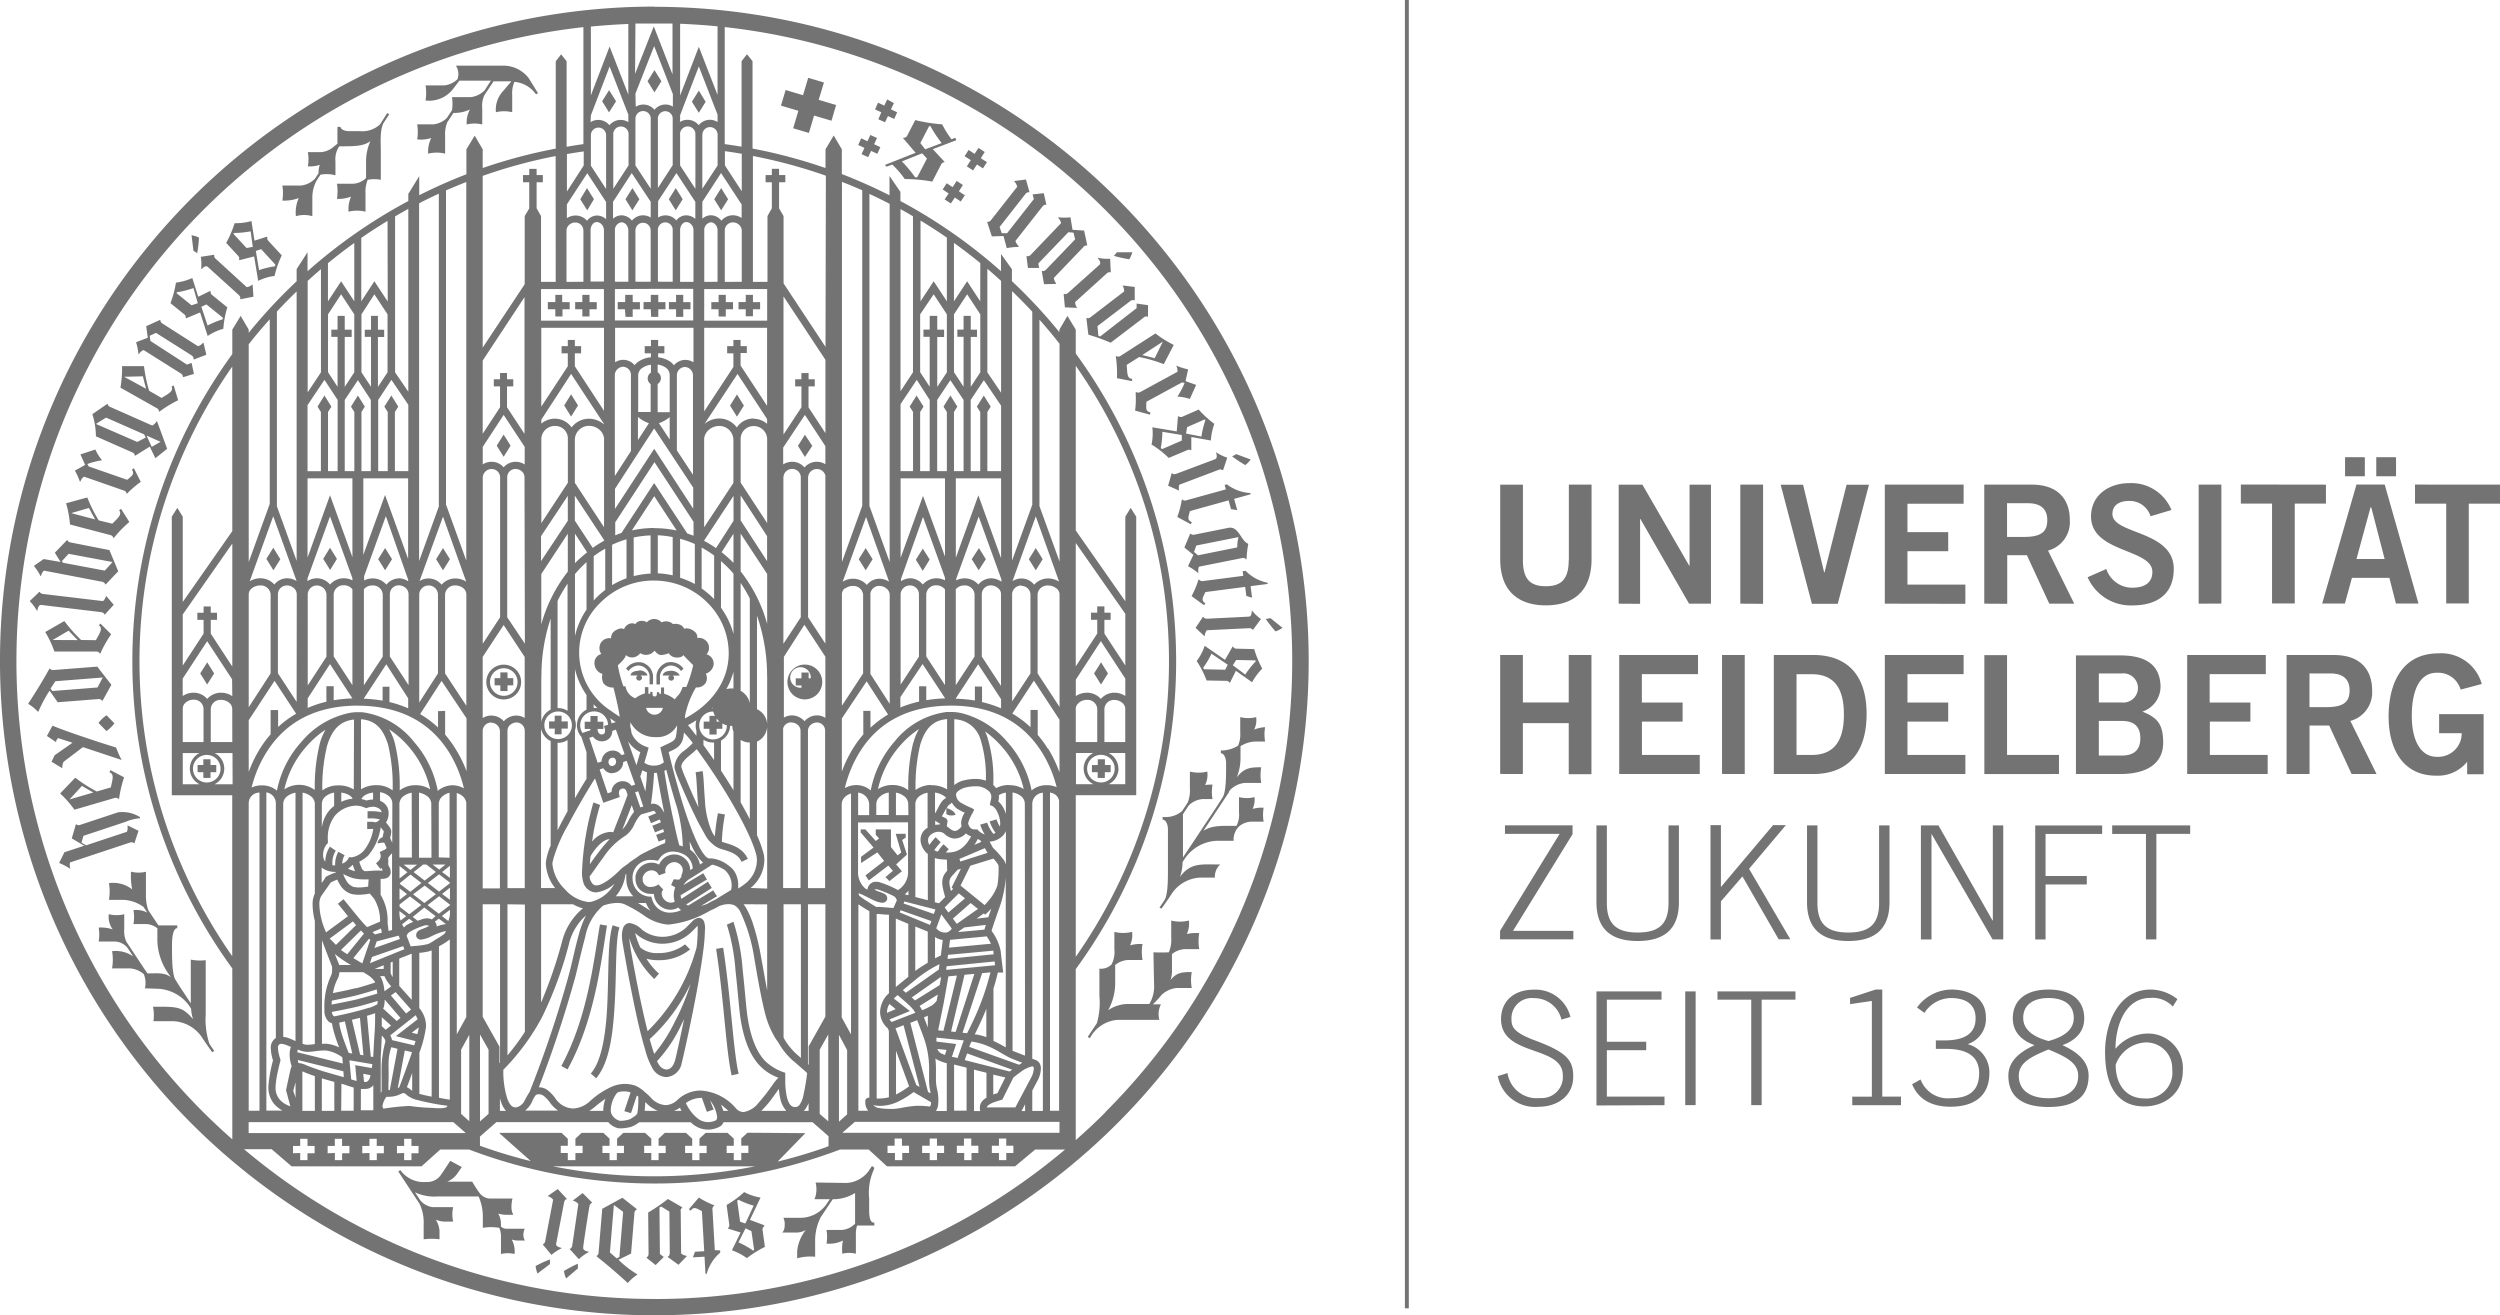 <svg xmlns="http://www.w3.org/2000/svg" width="300.501" height="158.099" viewBox="0 0 300.501 158.099"><defs><style>.cls-1{fill:none;}.cls-2{fill:#737373;}.cls-4{fill:#737373;}</style></defs><g id="Layer_2" data-name="Layer 2"><g id="svg75"><g id="layer1"><circle class="cls-1" cx="78.653" cy="79.447" r="78.653"/><path id="path14" class="cls-2" d="M69.998,38.039H70.86v-.863h.87V36.314h-.87v-.87h-.863v.863H69.135v.863h.863ZM85.275,88.289h.863v-.69h.69v-.863h-.69v-.69H85.275v.69h-.69v.863h.69ZM66.75,38.039h.863v-.863h.863V36.314h-.9v-.87H66.75v.863h-.9v.863h.9Zm19.328,76.013c.96,6.27,1.17,12.165,1.867,15.21l.84-.195c-.667-2.88-.892-8.835-1.86-15.15ZM77.4,79.701a1.875,1.875,0,0,0-2.145.667l.292.292a1.56,1.56,0,0,1,1.208-.667,1.403,1.403,0,0,1,1.327,1.252V82.259h.412V81.186a1.837,1.837,0,0,0-1.14-1.485Zm2.61,0a1.845,1.845,0,0,0-1.103,1.5V82.274h.42V81.246A1.403,1.403,0,0,1,80.655,79.994a1.56,1.56,0,0,1,1.208.667l.292-.292a1.875,1.875,0,0,0-2.183-.667Zm.698.93c-.75,0-1.042.292-1.042.57h.863a.3.3,0,0,0-.195.27.345.345,0,0,0,.69,0,.293.293,0,0,0-.18-.263h.84c-.037-.262-.48-.585-1.012-.585ZM97.635,53.594l-.885-1.335-.833,1.335.833,1.335ZM96.75,84.067a2.092,2.092,0,1,0-2.1-2.1A2.093,2.093,0,0,0,96.75,84.067Zm0-3.75a1.236,1.236,0,1,1-.015-.007h.015Zm-.412,2.768H97.2v-.69h.69v-.863H97.2v-.69h-.863v.69h-.69v.863h.69Zm-15.075-45h.863v-.907h.87V36.314h-.87v-.87h-.863v.863H80.4v.863h.863Zm-3,0h.863v-.907h.863V36.314H79.125v-.87h-.9v.863h-.87v.863h.87Zm-3.075,0H76.05v-.907h.87V36.314h-.87v-.87h-.9v.863h-.9v.863h.863Zm1.65,42.54c-.75,0-1.042.292-1.042.57h.877a.3.3,0,0,0-.195.27.345.345,0,0,0,.69,0,.292.292,0,0,0-.188-.263h.833c-.03-.323-.472-.63-1.005-.63Zm7.912,30.9a2.318,2.318,0,0,0-.128-.75.675.675,0,0,0-.615-.45,1.297,1.297,0,0,0-.818.45c-.225.21-.45.458-.675.675a4.192,4.192,0,0,1-2.872,1.155,3.99,3.99,0,0,1-2.475-.855,2.595,2.595,0,0,0-1.5-.802.855.855,0,0,0-.75.547,2.818,2.818,0,0,0-.158,1.073v.098c0,.27.158,1.163.398,2.527.352,2.018.922,4.942,1.5,7.553.3,1.305.623,2.535.922,3.54a8.826,8.826,0,0,0,.922,2.25,1.988,1.988,0,0,0,1.597.93,2.018,2.018,0,0,0,1.845-1.688c.195-.75,1.298-5.633,2.055-9.975a.382.382,0,0,0,0-.052c.225-1.298.42-2.543.555-3.63a21.558,21.558,0,0,0,.18-2.325,1.821,1.821,0,0,0,.015-.27Zm-3.63,15.99c-.21.75-.637,1.042-1.012,1.042a1.132,1.132,0,0,1-.892-.57,2.451,2.451,0,0,1-.24-.435,17.114,17.114,0,0,0,3-4.545l.247-.502c-.51,2.52-.975,4.567-1.095,5.018Zm.082-4.89a18.965,18.965,0,0,1-2.565,4.058c-.172-.495-.352-1.087-.532-1.74v-.045a21.578,21.578,0,0,0,4.905-6.645,28.393,28.393,0,0,1-1.8,4.38Zm2.528-8.745a22.117,22.117,0,0,1-5.888,10.072c-.525-2.078-1.042-4.56-1.447-6.683s-.75-3.998-.75-4.5a11.414,11.414,0,0,0,3,4.905l.562-.645a8.144,8.144,0,0,1-1.5-1.792,5.16,5.16,0,0,0,1.387.18,5.895,5.895,0,0,0,3.855-1.298l-.608-.608a5.16,5.16,0,0,1-3.248,1.05,3.083,3.083,0,0,1-2.123-.667,9.212,9.212,0,0,1-.63-1.74l.292.247a4.846,4.846,0,0,0,3,1.035,5.048,5.048,0,0,0,3.465-1.395c.255-.24.487-.495.675-.675l.09-.083v.458a18.821,18.821,0,0,1-.128,2.145Zm-11.618-2.76c-.75,4.402-1.5,11.25-4.643,17.01l.75.412c3.27-5.94,4.027-12.922,4.74-17.288Zm.907,9.082c-.135,3.607-.593,7.237-2.01,8.842l.652.562c1.695-2.01,2.055-5.723,2.25-9.375s.06-7.26.547-8.745l-.818-.27c-.6,1.815-.465,5.362-.623,8.985Zm3.833-96.255-.833-1.335-.84,1.335.833,1.335ZM99.037,9.914l-1.89-.562L96.525,11.444l-2.092-.623-.562,1.875,2.092.623-.623,2.1,1.89.562.623-2.092,2.092.623.555-1.89-2.092-.623ZM111.75,67.251l-.833-1.305-.833,1.335.833,1.335Zm37.62,1.417.068.547-4.86.63a.472.472,0,0,1-.458-.187h-.06a10.627,10.627,0,0,1-.833,1.995l1.5,1.095.165-.225c-.525-.338-.375-.6,0-1.357l4.777-.623.142,1.087.69.217-.18-1.387,2.047-.27v-.143a5.123,5.123,0,0,1-2.655-1.44Zm.968-13.432-1.74-.652a5.338,5.338,0,0,1-.495.27,13.941,13.941,0,0,0,1.583,1.05,3.524,3.524,0,0,0,.652-.675ZM103.5,102.989v.75l1.957-1.282.818,1.028-2.25,1.74.405.608,2.348-1.792.547.637-.892.75.48.48,1.5-1.185-.698-.818,1.298-1.185-.57-1.755.42-.285v-.458h-1.2l.667,2.25-.435.345-.802-.998V99.697h-1.83v.63l.405.458-.405.3-1.238-1.387h-.57v.36l1.545,1.815Zm-.278-35.775.833,1.335.833-1.335-.833-1.335Zm46.89,6.907-5.003.247c-.405,0-.458-.21-.458-.21h-.067l-.877,1.312,1.042.975h.06a1.23,1.23,0,0,1,.255-.69l5.1-.247a.443.443,0,0,1,.39.18h.068l.945-1.275a5.532,5.532,0,0,1-1.058-.998h-.06s.068.682-.345.705Zm-7.995-14.077h-.06a10.629,10.629,0,0,1-.547,2.092l1.62.878.135-.247c-.57-.255-.457-.54-.233-1.335l4.643-1.29.292,1.058.75.113-.375-1.35,1.988-.555-.037-.143a5.16,5.16,0,0,1-2.827-1.05l-.263.075.15.532-4.725,1.305a.465.465,0,0,1-.51-.083Zm1.875,8.812h.06c-.06-.3,0-.75.113-.75l5.145-1.028a.45.45,0,0,1,.465.15h.06a12.364,12.364,0,0,1,.21-1.86c-.915-.36-1.14-2.167-2.393-1.92l-4.117.825a.443.443,0,0,1-.413-.12h-.067l-.69,1.657,1.08.885L142.8,68.054a7.192,7.192,0,0,1,1.2.81Zm-.195-3.285,5.07-1.012a4.6,4.6,0,0,0-.15,1.238L144,66.749l-.48-.405Zm3.607,16.268a.435.435,0,0,1,.375.21h.075l.698-1.417,1.95,1.373a7.191,7.191,0,0,1,1.222-1.635,12.589,12.589,0,0,1-.975-2.348l-2.123-.052a.457.457,0,0,1-.412-.247h-.06l-.907,1.59-2.445-1.688a6.25,6.25,0,0,1-.96,1.83,11.447,11.447,0,0,1,1.192,2.34Zm1.192-2.513,2.303.052.052.105a10.719,10.719,0,0,0-1.268,1.597l-1.5-1.117Zm-3.975.938a9.746,9.746,0,0,0,.998-1.688l1.957,1.327-.307.6-2.542-.06ZM124.5,68.549l.832-1.335L124.5,65.879l-.833,1.335ZM67.785,152.774a3.609,3.609,0,0,0,.262.9l1.417-1.208v-.57a14.202,14.202,0,0,0-1.673.877Zm49.02-85.56.833,1.335L118.5,67.214l-.832-1.335Zm-49.95,82.26c.052-.285.863-4.5.945-4.92s.315-.397.315-.397v-.068l-1.073-1.163-1.17.81v.06a1.229,1.229,0,0,1,.615.405s-.907,4.747-.96,5.01a.435.435,0,0,1-.262.338v.068l1.02,1.222a5.592,5.592,0,0,1,1.215-.795v-.052s-.75-.105-.645-.517Zm9,1.208s.375-4.575.405-4.89a.465.465,0,0,1,.278-.405v-.06l-1.725-1.357L72.39,145.296l-.443,5.287a.435.435,0,0,1-.233.367v.068c1.327,1.05,2.415,1.995,3.75,3.203a5.423,5.423,0,0,1,1.125-.998v-.06a11.967,11.967,0,0,1-2.25-1.74Zm-2.542-.128.472-5.692h.037l1.08.802-.45,5.423-.323.173Zm-4.425-6.277v.052a1.215,1.215,0,0,1,.63.383s-.69,4.785-.75,5.048a.45.45,0,0,1-.255.352v.068l1.065,1.17a5.545,5.545,0,0,1,1.177-.84v-.06s-.713-.083-.652-.495c0-.285.66-4.553.75-4.95s.3-.412.3-.412v-.068l-1.117-1.117Zm12.915,1.29a.443.443,0,0,1,.195-.39v-.067l-1.71-.99a22.178,22.178,0,0,1-2.377,1.627s.045,4.657.045,4.965a.465.465,0,0,1-.233.427v.06l1.087.863.953-.953v-.045l-.443-.323-.052-5.588.203-.128.99.608s.045,4.537.045,4.95-.233.45-.233.45v.067l1.282.93.99-1.028v-.052a1.222,1.222,0,0,1-.675-.285s-.045-4.822-.045-5.093Zm23.25-5.25-.247-.158-.352.532a3.503,3.503,0,0,1-2.67,1.5l-3.75-.052a3.233,3.233,0,0,1-.128,2.002h1.837l-.307.465a3.862,3.862,0,0,1-3.172,1.778h-2.1a1.725,1.725,0,0,1,.157.855c0,.75-.322.915-.322.915h1.74a2.378,2.378,0,0,0,1.11-.3,4.846,4.846,0,0,0-1.028,2.527v.87a5.835,5.835,0,0,1,2.16-.187v-1.74a6.276,6.276,0,0,1,.66-3l1.455-2.175a4.988,4.988,0,0,0,2.685-.75v3.69a2.497,2.497,0,0,1-1.545.75h-1.89a4.729,4.729,0,0,1,0,1.643,3.674,3.674,0,0,0,1.972-.368,5.253,5.253,0,0,0-.068,1.583,3.352,3.352,0,0,1,1.627,0v-2.25a3.175,3.175,0,0,1,.15-1.14h2.07v-.345c-.412,0-.57-.338-.623-1.23v-1.665a6.73,6.73,0,0,1,.6-3.562Zm-13.2,7.013v-.06l-1.71-.637,1.275-2.685a6.279,6.279,0,0,1-1.965-.66,11.712,11.712,0,0,1-2.115,1.552l.323,2.362a.435.435,0,0,1-.142.405v.075l1.5.465L87.975,150.284a7.03,7.03,0,0,1,1.8.945,12.498,12.498,0,0,1,2.167-1.35s-.247-1.792-.292-2.107a.465.465,0,0,1,.263-.405Zm-2.895-.48-.345-2.513.15-.128a10.152,10.152,0,0,0,1.83.713l-1.005,2.145Zm1.583,3.48a10.934,10.934,0,0,0-1.778-.998l.855-1.688.705.338.323,2.25Zm-4.62-.06s-.263-4.583-.285-4.898a.45.45,0,0,1,.21-.435v-.06a10.862,10.862,0,0,1-1.845-.93l-1.192,1.395.203.188c.383-.51.63-.338,1.357.052l.278,4.815-1.103.06-.263.675,1.403-.075.113,2.055h.15a5.108,5.108,0,0,1,1.62-2.542v-.27Zm31.973-131.25.472-.75-.75-.487-.472.713-.713-.472-.487.75.75.472-.48.75.75.487.472-.713.713.472.487-.75ZM141.75,59.017a1.253,1.253,0,0,1,0-.75l4.77-1.808a.443.443,0,0,1,.427.052h.068l.502-1.5a5.502,5.502,0,0,1-1.305-.623H146.16s.278.667-.12.818l-4.635,1.74c-.383.143-.502-.06-.502-.06h-.068l-.427,1.5,1.298.57Zm.907,53.25a2.895,2.895,0,0,0,.247-1.62,4.318,4.318,0,0,1-2.123,0v2.062a3.878,3.878,0,0,1-.285,1.755,15.945,15.945,0,0,1-1.853,0l.075,3.817a4.103,4.103,0,0,1-.57,2.4h-2.408a4.275,4.275,0,0,0-2.542.75,6.75,6.75,0,0,0,.848-3.09v-2.355a2.723,2.723,0,0,1,1.5-.593h1.785a5.612,5.612,0,0,1,0-1.92,4.599,4.599,0,0,0-1.5.158,2.925,2.925,0,0,0,.247-1.62,4.372,4.372,0,0,1-2.13,0v2.062a3.33,3.33,0,0,1-.315,1.808l-.037.052a1.74,1.74,0,0,1-1.448.495v3.27a9.021,9.021,0,0,1-.3,3.285l-1.103,1.657.263.15a4.098,4.098,0,0,1,3.353-2.205h4.995a2.595,2.595,0,0,1,.188-1.86h-.975a10.413,10.413,0,0,0,1.035-1.117,3.052,3.052,0,0,1,1.83-.848h1.815a5.533,5.533,0,0,1,0-1.92c-1.327,0-1.823.105-2.558.96a3.053,3.053,0,0,0,.18-.99v-2.13a2.685,2.685,0,0,1,1.5-.593H144.15a5.622,5.622,0,0,1,0-1.92,4.628,4.628,0,0,0-1.478.098Zm-4.875-63.967,4.305-2.34.3.082a8.931,8.931,0,0,1-.833,1.575v.06a5.168,5.168,0,0,1,1.403.262h.068l.75-1.672L142.5,45.809l.315-1.41a7.157,7.157,0,0,1-1.38-.435h-.052c.142.27.21.698.105.75l-4.425,2.408a.472.472,0,0,1-.487,0l-.075.075a11.155,11.155,0,0,1-.06,2.16l1.778.487.075-.263c-.585-.135-.54-.45-.495-1.282ZM150.75,87.697a2.565,2.565,0,0,0,.24-1.5,3.901,3.901,0,0,1-1.913,0v1.845a3.398,3.398,0,0,1-.263,1.59,3.886,3.886,0,0,1-2.07.578v.33c.435,0,.63.713.63,1.14v.637c0,.998,0,2.88-.412,3.518l-.562.892-2.708,4.088-1.5,2.25V97.866l.705-1.065a2.7,2.7,0,0,1,1.62-.75h1.23a4.928,4.928,0,0,1,0-1.74,5.204,5.204,0,0,0-.892.052,2.843,2.843,0,0,0,.263-1.62,4.312,4.312,0,0,1-2.092,0v2.025a3.885,3.885,0,0,1-.27,1.71l-.667,1.005a3.002,3.002,0,0,1-2.34.705v.338c.443,0,.637.705.637,1.14v5.018c0,.998,0,2.88-.42,3.518-.195.307-.593.877-.593.877l.233.143s.51-.69,1.11-1.597l.172-.27a4.38,4.38,0,0,1,3.353-1.867h1.792a1.927,1.927,0,0,1,.637-1.575c-2.138,0-3.458-.255-4.71,1.327l-.128.188a5.59,5.59,0,0,0,.315-1.808l.352-.532a4.913,4.913,0,0,1,3.75-2.025h2.033a2.175,2.175,0,0,1,.705-1.77,2.371,2.371,0,0,1,1.343-.525h1.56a4.92,4.92,0,0,1,0-1.68,4.012,4.012,0,0,0-1.327.142,2.535,2.535,0,0,0,.225-1.417,3.824,3.824,0,0,1-1.86,0v1.808a2.926,2.926,0,0,1-.27,1.583l-.052.068c-1.673,0-2.888-.105-3.96.6l2.018-3.045.113-.172.833-1.26.12-.18v-.06l.142-.21a2.865,2.865,0,0,1,1.77-.84h1.958a5.509,5.509,0,0,1,0-1.883c-1.433,0-2.07.12-2.947,1.222a6.076,6.076,0,0,0,.458-2.25v-1.5a3.495,3.495,0,0,1,1.77-.562h1.185a5.027,5.027,0,0,1,0-1.725,4.053,4.053,0,0,0-1.312.292ZM135.428,43.859l1.5-.945a16.966,16.966,0,0,1,2.91.84h.06l1.185-2.295a12.558,12.558,0,0,1-2.197-1.38l-4.237,2.723a.473.473,0,0,1-.48,0h-.052a14.071,14.071,0,0,1,.142,2.655l1.823.36V45.539c-.608-.052-.57-.593-.652-1.68Zm4.35-2.797-.983,1.995s-.877-.233-1.5-.375Zm2.917,13.05a.458.458,0,0,1,.435,0h.067V52.529l2.348.42a7.22,7.22,0,0,1,.42-2.002,12.463,12.463,0,0,1-1.882-1.718l-1.95.855a.465.465,0,0,1-.48-.052h-.06l-.15,1.823-2.933-.495a6.157,6.157,0,0,1-.098,2.07,11.686,11.686,0,0,1,2.07,1.613Zm0-2.775,2.107-.922.09.075a11.045,11.045,0,0,0-.48,1.988L142.56,52.109Zm-3,2.64-.173-.12a9.998,9.998,0,0,0,.195-1.958l2.333.39v.667Zm-6.878,37.29h-.862v.69h-.705v.863h.69v.69h.863v-.69H133.5v-.863h-.69ZM152.7,74.294s-.427.098-.555.105a14.379,14.379,0,0,0,1.178,1.5,3.487,3.487,0,0,0,.832-.435ZM78.668.794A78.653,78.653,0,1,0,157.305,79.462v-.015A78.653,78.653,0,0,0,78.653.817ZM87.135,18.172q1.012.135,2.025.315v4.5l-2.025-3.105ZM89.85,136.154l-.75.69v.863h.855v.877H89.1v.863h-.9v-.855h-.855v-.87H88.2v-.863l-.75-.69H84.825l-.75.69v.863h.863v.877H84.075v.848h-.87v-.855H82.35v-.87h.855v-.855l-.75-.698H79.912l-.75.698v.855h.855v.877h-.855v.848h-.877v-.855H77.43v-.87h.855v-.863l-.75-.69h-2.61l-.75.698v.855H75v.877h-.855v.848h-.877v-.855h-.855v-.87h.855v-.863l-.75-.69H69.915l-.75.698v.855h.863v.877H69.165v.848H68.25v-.855h-.848v-.87H68.25v-.848l-.75-.705H60c.3.3,2.618,2.348,3.803,3.397a61.661,61.661,0,0,1-6.112-1.845v-1.103l.48-.427,1.5-1.312H73.11a2.175,2.175,0,0,0,1.282.75h.24a4.344,4.344,0,0,0,.855-.098,2.318,2.318,0,0,0,.75-.247,6.886,6.886,0,0,0,.608-.39h6.173a4.129,4.129,0,0,0,.352.3,2.904,2.904,0,0,0,1.732.585,3.001,3.001,0,0,0,1.455-.383,1.058,1.058,0,0,0,.412-.51H97.665l1.927,1.688v1.192l-.427.172q-2.79.975-5.692,1.688l3.33-3.42Zm.9,4.043a62.205,62.205,0,0,1-24.27,0ZM72.593,34.746v3.795h-7.56v-3.795Zm-4.5-.863V27.697a.929.929,0,0,1,.307-.66,1.102,1.102,0,0,1,.75-.292.968.968,0,0,1,.975.953V33.869Zm2.895-6.188a1.109,1.109,0,0,1,.247-.75.66.66,0,0,1,.502-.255.818.818,0,0,1,.578.278,1.028,1.028,0,0,1,.278.698V33.839h-1.605Zm7.605,7.027H83.325v3.795H73.912V34.746Zm-4.68-.863v-6.165a.922.922,0,0,1,.795-.975.75.75,0,0,1,.547.27,1.05,1.05,0,0,1,.27.705V33.869Zm2.467,0v-6.165a.915.915,0,0,1,1.83,0h0V33.869Zm2.7,0v-6.165a.892.892,0,1,1,1.778,0V33.869ZM78.653,63.464h-.06a12.745,12.745,0,0,0-2.64.292l2.685-4.117,2.7,4.125a12.893,12.893,0,0,0-2.685-.278Zm2.205,1.08v4.612a9.748,9.748,0,0,0-1.792-.24v-4.575a12.071,12.071,0,0,1,1.792.217Zm-2.655-.21v4.612a9.884,9.884,0,0,0-2.033.308v-4.65a12.115,12.115,0,0,1,2.033-.247Zm.427-6.27-3.93,6a7.874,7.874,0,0,0-.75.285V62.782l4.718-7.23,4.695,7.17v1.673c-.247-.098-.495-.187-.75-.27Zm0-6.563,4.695,7.11v2.535l-4.688-7.2-4.718,7.23v-2.415Zm-4.725-6.51a1.035,1.035,0,0,1,.99-.907.983.983,0,0,1,.945.975v9.158l-1.935,3Zm4.305,1.14v3.39h-1.5V45.089a1.08,1.08,0,0,1,.54-.892,2.25,2.25,0,0,1,.998-.352v.938a.825.825,0,0,0,0,1.41Zm-.21,4.74-1.32,2.025v-2.79A3.87,3.87,0,0,0,78,50.871Zm1.05-6.12v-.93a2.25,2.25,0,0,1,.938.345,1.088,1.088,0,0,1,.51.922v4.455H79.05v-3.39a.825.825,0,0,0,0-1.403Zm1.448,5.355V52.829L79.2,50.864a3.863,3.863,0,0,0,1.327-.757ZM81.36,54.134V45.089a.997.997,0,0,1,.96-.975,1.012,1.012,0,0,1,.975.922V57.074Zm.39,10.627a12.191,12.191,0,0,1,1.77.63V70.199a9.972,9.972,0,0,0-1.77-.75ZM83.355,33.884H81.75V27.697a1.109,1.109,0,0,1,.247-.75.66.66,0,0,1,.502-.255.825.825,0,0,1,.578.27,1.012,1.012,0,0,1,.278.69Zm0,5.52v4.14a1.853,1.853,0,0,0-.975-.285,1.83,1.83,0,0,0-1.373.645,2.071,2.071,0,0,0-.465-.443,3.135,3.135,0,0,0-1.433-.51v-.48h.75V41.609h-.75v-.75h-.863v.75h-.75v.863h.75v.472a3.188,3.188,0,0,0-1.5.517,2.146,2.146,0,0,0-.465.435,1.8,1.8,0,0,0-1.357-.645,1.883,1.883,0,0,0-.99.292v-4.14ZM75.308,64.822V69.509a9.855,9.855,0,0,0-1.732.825V65.481A11.941,11.941,0,0,1,75.308,64.822Zm3.345,4.965a9,9,0,0,1,6.322,2.595,8.588,8.588,0,0,1,2.618,6.105c0,3.39-2.055,6.173-5.25,7.86a2.099,2.099,0,0,1,.052-.562,11.046,11.046,0,0,1,1.26-3.158,1.253,1.253,0,0,0,1.14-.495,1.193,1.193,0,0,0,.045-1.155,1.373,1.373,0,0,0,.93-1.028,1.162,1.162,0,0,0-.84-1.298,1.215,1.215,0,0,0,.203-1.252,1.237,1.237,0,0,0-1.327-.713s.142-.525-.525-.922-1.035-.173-1.035-.173a.982.982,0,0,0-.555-.517,1.588,1.588,0,0,0-.802-.06,1.11,1.11,0,0,0-.615-.308,1.193,1.193,0,0,0-.75.105,1.185,1.185,0,0,0-1.785,0s-.128-.187-.623-.18a.885.885,0,0,0-.75.383.908.908,0,0,0-.788,0,1.125,1.125,0,0,0-.57.615s-.323-.285-1.042.158a1.042,1.042,0,0,0-.517.938,1.207,1.207,0,0,0-1.17.457,1.245,1.245,0,0,0,0,1.433,1.095,1.095,0,0,0-.818,1.192,1.343,1.343,0,0,0,.953,1.2,1.635,1.635,0,0,0,.128,1.133,1.38,1.38,0,0,0,1.192.495c.09.345.66,2.618.75,3.518-.555-.36-.983-.66-.983-.668a8.332,8.332,0,0,1-1.268-13.11,9,9,0,0,1,6.42-2.595Zm18.54-24.195v-.75H96.33v.75h-.75v.855h.75V48.959l-2.152,3.27V35.624l5.04,7.628V52.064L97.185,48.967v-2.52h.75V45.584ZM96.75,49.874l2.46,3.75v2.175a1.95,1.95,0,0,0-2.513.39,1.928,1.928,0,0,0-1.5-.682,1.972,1.972,0,0,0-1.058.315v-2.025Zm2.46,7.365V77.362l-2.078-3.165V57.344a1.058,1.058,0,0,1,1.065-.968,1.035,1.035,0,0,1,1.028.863Zm-5.04.105a1.042,1.042,0,0,1,1.058-.975,1.02,1.02,0,0,1,1.028.968v16.86l-2.092,3.188v-20.04Zm2.52,17.753,2.52,3.84v7.35a1.875,1.875,0,0,0-1.005-.3,2.018,2.018,0,0,0-1.5.705,2.078,2.078,0,0,0-1.5-.705,1.957,1.957,0,0,0-.983.27v-7.305Zm.427,52.852V108.696H99.21v13.5l-2.01,3.578v2.19Zm.075,4.598v.983h-.585a1.377,1.377,0,0,0,.157-.173,3.249,3.249,0,0,0,.443-.81Zm-.075-25.793V87.816a.929.929,0,0,1,.323-.675,1.155,1.155,0,0,1,.75-.3.982.982,0,0,1,.99.975h0v18.938ZM95.145,86.841a1.185,1.185,0,0,1,.75.3.9.9,0,0,1,.33.667v18.938H94.132V87.569a.96.96,0,0,1,1.028-.728Zm1.125,21.855v18.473l-.278-.247a7.824,7.824,0,0,1-1.748-2.085v-.045l-.06-.067V108.696Zm-.855,18.863c.637.585,1.268,1.095,1.605,1.425a28.544,28.544,0,0,1-.487,2.842,2.713,2.713,0,0,1-.427.968.622.622,0,0,1-.532.278.705.705,0,0,1-.578-.278c-.517-.562-.623-2.25-.608-3.045v-.802a6.106,6.106,0,0,1-2.362-1.357c-.855-.863-1.725-2.4-2.175-5.378-.158-1.028-.323-3.308-.578-5.595a24.603,24.603,0,0,0-1.117-5.82l-.787.345a24.173,24.173,0,0,1,1.042,5.565c.255,2.25.42,4.5.585,5.625.465,3.09,1.395,4.83,2.415,5.85a5.84,5.84,0,0,0,2.152,1.357,6.132,6.132,0,0,0-.698.855,22.125,22.125,0,0,1-1.688,2.167,2.864,2.864,0,0,1-1.808,1.11,1.252,1.252,0,0,1-.915-.458,6.067,6.067,0,0,0-4.23-2.13,4.103,4.103,0,0,0-2.783,1.117,2.175,2.175,0,0,1-1.433.637,2.565,2.565,0,0,1-1.762-.885,6.319,6.319,0,0,0-.69-.645,4.079,4.079,0,0,0-1.155-.795,3.809,3.809,0,0,0-1.245-.225,4.088,4.088,0,0,0-1.575.315,9.835,9.835,0,0,0-2.678,1.77,3.157,3.157,0,0,1-2.018.87,2.662,2.662,0,0,1-2.07-1.133,4.605,4.605,0,0,0-1.087-1.14,1.77,1.77,0,0,0-.96-.278,140.503,140.503,0,0,0,4.41-13.357c.39-1.583.75-3.172,1.17-4.725a6.505,6.505,0,0,1,2.145-3.75,5.152,5.152,0,0,1,1.688-.323,2.361,2.361,0,0,1,.825.128,15.736,15.736,0,0,1,2.43,1.395,5.806,5.806,0,0,0,2.857,1.08,11.921,11.921,0,0,0,4.5-1.373c.172-.083.375-.195.593-.323a6.32,6.32,0,0,0,.75-.36l.21-.12a2.932,2.932,0,0,1,1.192-.285,1.977,1.977,0,0,1,.698.12,1.785,1.785,0,0,1,.75.802,20.054,20.054,0,0,1,1.665,5.482c.323,1.86.802,4.838,1.425,7.162a11.127,11.127,0,0,0,.848,2.062,6.88,6.88,0,0,0,.51.833l.09.113a8.694,8.694,0,0,0,1.89,2.333Zm-.915,5.97h-3a11.948,11.948,0,0,0,1.028-1.14c.413-.525.75-1.05,1.095-1.5a7.362,7.362,0,0,0,.195,1.275,3,3,0,0,0,.57,1.192,1.307,1.307,0,0,0,.113.173Zm-6.938,0H86.94a4.598,4.598,0,0,0-.285-.75,7.415,7.415,0,0,1,.892.75Zm-2.205-1.245a3.885,3.885,0,0,1,.84,1.958.591.591,0,0,1-.075.33v.052a2.123,2.123,0,0,1-1.005.255,2.025,2.025,0,0,1-1.23-.42,4.769,4.769,0,0,1-1.163-1.343,5.715,5.715,0,0,1-.285-.525,3.15,3.15,0,0,1,1.86-.623h.068l.6,1.68.81-.285Zm-3.413,1.245H81a3.365,3.365,0,0,0,.75-.398.878.878,0,0,0,.18.398Zm-2.857,0h-1.59c0-.278.045-.593.06-.915v-.142l.128.113a4.146,4.146,0,0,0,1.387.945Zm-3.24.27.698-2.108.18.105v.75a9.803,9.803,0,0,1-.113,1.268.877.877,0,0,1-.315.345,6.444,6.444,0,0,1-.54.352,2.056,2.056,0,0,1-.443.128,3.61,3.61,0,0,1-.682.082h-.135a1.635,1.635,0,0,1-.93-.698,1.051,1.051,0,0,1-.15-.615,3.466,3.466,0,0,1,.698-1.965.928.928,0,0,1,.12-.128,2.864,2.864,0,0,1,.51-.128h.367a2.36,2.36,0,0,1,.443.052l.24.075-.75,2.25Zm-3.322-.27H70.837a5.836,5.836,0,0,0,.66-.48,14.14,14.14,0,0,1,1.275-.975,4.103,4.103,0,0,0-.255,1.357s-.007.068-.007.098Zm-12-4.965a27.102,27.102,0,0,0,4.635-6.315,46.044,46.044,0,0,0,3.225-8.768,6.66,6.66,0,0,1,2.055-3.45,11.68,11.68,0,0,0-.885,2.362c-.443,1.583-.75,3.172-1.17,4.747a135.243,135.243,0,0,1-4.732,14.115,12.428,12.428,0,0,0-.623,1.095,1.5,1.5,0,0,1-.938.75.745.745,0,0,1-.188,0c-.285,0-.623-.232-.922-1.027a10.845,10.845,0,0,1-.48-3.51Zm.315,4.965h-.75v-1.5q.052.187.12.375a3.002,3.002,0,0,0,.615,1.125Zm2.25-24.802v15.3a26.491,26.491,0,0,1-2.092,2.828V108.696Zm-2.092-1.972V87.816a.915.915,0,0,1,.315-.675,1.17,1.17,0,0,1,.75-.3,1.005,1.005,0,0,1,1.012.938v18.975ZM63.09,77.369l-2.123-3.172V57.344a.99.99,0,0,1,1.005-.975l.008,0a1.155,1.155,0,0,1,.75.3.922.922,0,0,1,.315.667Zm8.348,8.145a1.657,1.657,0,0,1,1.65,1.597L72.6,87.269l.12.405a.752.752,0,0,1,0,.225c0,.27-.158.36-.39.383a.458.458,0,0,1-.45-.352l-.045-.135v-.18h.69v-.862h-.69v-.69h-.862v.69h-.69v.862h.69v.158l-.953.323a1.635,1.635,0,0,1-.278-.907A1.665,1.665,0,0,1,71.4,85.514c.005,0,.01,0,.015,0Zm-.083-.435v-.427c.142.158.292.307.45.458a2.069,2.069,0,0,0-.367,0Zm2.25,2.82v-.052l.427-.142,1.042,2.933-.367.135a1.245,1.245,0,0,0-1.042-.555,1.35,1.35,0,0,0-1.357,1.312l-.465.158-1.012-3,.443-.143a1.312,1.312,0,0,0,1.08.562,1.274,1.274,0,0,0,.855-.323,1.215,1.215,0,0,0,.383-.885Zm-.247-1.538.66.443-.517.143a2.105,2.105,0,0,0-.158-.585ZM82.5,82.566h-.45a2.842,2.842,0,0,1-.33.75c-.21.338-.217.217-.608.75a3.748,3.748,0,0,0-1.29-.682v-.75h-.367v.75h-.217v-.18h-.285v.3a.263.263,0,0,1-.517,0v-.33h-.278v.21h-.225v-.787H77.52v.75a3.352,3.352,0,0,0-1.155.585,1.822,1.822,0,0,1-1.177-1.44h-.255a14.993,14.993,0,0,1-.667-2.527c.27-.24.983-.907.953-1.238a1.132,1.132,0,0,0,.75.3,1.253,1.253,0,0,0,.99-.517,1.268,1.268,0,0,0,1.71-.3c.203.202.427.525.81.525a2.828,2.828,0,0,0,.9-.217,1.14,1.14,0,0,0,.99.517c.698,0,.75-.3.75-.3s.863.892,1.2,1.222a16.26,16.26,0,0,1-.818,2.61Zm1.208,5.25v.63q-.51-.667-1.012-1.282c.352-.18.682-.383,1.012-.593a2.104,2.104,0,0,0-.09.615,2.155,2.155,0,0,0,.075.6Zm-.443,1.5a7.76,7.76,0,0,1-.99.892,2.685,2.685,0,0,0-1.192,1.867,1.326,1.326,0,0,0,0,.255,12.762,12.762,0,0,0,.623,1.68c.517,1.23,1.275,2.933,2.002,4.395.36.75.75,1.395,1.035,1.92a3.427,3.427,0,0,0,.893,1.11,2.686,2.686,0,0,0,1.05.615c1.117.338,1.995.57,2.453,1.545l.75-.36c-.652-1.38-1.935-1.688-3-2.01l-.113-.045v-.21a21.33,21.33,0,0,1,.367-3.068l-.848-.15a25.512,25.512,0,0,0-.367,2.783,3.243,3.243,0,0,1-.352-.555,10.764,10.764,0,0,1-.84-3.75c-.12-1.38-.135-2.692-.278-3.547l-.848.143c.15.855.15,2.535.345,4.207-.195-.412-.39-.833-.578-1.245-.398-.877-.75-1.725-1.028-2.377a12.513,12.513,0,0,1-.45-1.208.613.613,0,0,1,0-.105c0-.323.352-.75.885-1.208a11.655,11.655,0,0,0,.96-.84c3.27,4.455,6.555,10.095,7.185,12.802a3.402,3.402,0,0,1,.052.623,3.623,3.623,0,0,1-1.5,2.812,6.304,6.304,0,0,1-.75.51v-.33a3.045,3.045,0,0,0-.54-1.853,3.118,3.118,0,0,0-.69-.63,3.93,3.93,0,0,0-1.965-.802h-.315a.858.858,0,0,1-.458-.315c-.818-.892-1.845-3.518-2.67-6.173-.75-2.437-1.395-4.942-1.718-6.3a7.498,7.498,0,0,0,.877-.442,1.838,1.838,0,0,0,.825-1.088,3.985,3.985,0,0,0,.128-.81A12.944,12.944,0,0,1,83.25,89.279Zm2.445-3.75a1.657,1.657,0,1,1-1.657,1.657h0a1.657,1.657,0,0,1,1.62-1.695l.023,0Zm-.142-.427c.09-.09.188-.173.278-.27v.263h-.278Zm2.595-16.192v7.26a9.464,9.464,0,0,0-1.5-3.158V67.446A13.742,13.742,0,0,1,88.162,68.946Zm-1.417-2.587,1.417-2.205v3.502a14.505,14.505,0,0,0-1.417-1.275Zm1.417,21.54v7.088c-.472-.75-.975-1.575-1.5-2.362V89.016a2.1,2.1,0,0,0,0-3.69v-1.5a9.082,9.082,0,0,0,1.5-3.083v5.707a2.055,2.055,0,0,0,0,1.5Zm-2.333,1.35v2.115c-.42-.615-.848-1.215-1.275-1.8v-.652a2.055,2.055,0,0,0,1.14.338Zm4.388,17.483a4.41,4.41,0,0,0,1.657-3.285,4.5,4.5,0,0,0-.067-.75,14.329,14.329,0,0,0-.818-2.303v-11.25a2.1,2.1,0,0,0,1.223-1.792v19.455Zm1.995,1.972v10.328c-.292-1.5-.54-3-.75-4.088a28.194,28.194,0,0,0-.945-3.877,10.095,10.095,0,0,0-.818-1.897,5.144,5.144,0,0,0-.323-.48Zm-3.188-40.065v-4.5l3.188,4.853v6a17.85,17.85,0,0,0-3.195-6.322Zm3.188,12.562v5.843A2.093,2.093,0,0,0,90.99,85.251v-11.25a22.035,22.035,0,0,1,1.215,7.223Zm-2.085-9.255v13.11a2.092,2.092,0,0,0-1.103.315v-15.3a15.996,15.996,0,0,1,1.103,1.875Zm-1.103-9.398v-3l3.18,4.897v3Zm0-4.545V52.716a1.545,1.545,0,0,1,1.56-1.5,1.605,1.605,0,0,1,1.627,1.5V62.879Zm1.56-7.702a2.437,2.437,0,0,0-2.025,1.08,2.595,2.595,0,0,0-2.107-1.08,2.782,2.782,0,0,0-1.77.652L88.65,44.946l3.555,5.423v.578a2.55,2.55,0,0,0-1.627-.615Zm-.458,35.197a2.252,2.252,0,1,0-.007.03Zm0,3.75v9.225c-.338-.652-.705-1.335-1.103-2.04v-7.5A2.078,2.078,0,0,0,90.127,89.249Zm-4.402,17.775-3,1.823a1.448,1.448,0,0,1-.247-.128l3.083-1.988-.465-.75L81.9,108.044a1.403,1.403,0,0,1-.09-.435l3.165-1.897-.443-.75-2.377,1.425a2.176,2.176,0,0,1,.75-.75c.233-.135.263-.143,2.685-1.695h.09a5.305,5.305,0,0,1,1.41.608,2.475,2.475,0,0,1,.855,1.867,1.874,1.874,0,0,1-.075.562l-1.913,1.17a8.25,8.25,0,0,0-.93.488,4.461,4.461,0,0,1-.75.24l1.905-1.147Zm-7.447.75h-.255a2.19,2.19,0,0,1-1.988-2.13,2.123,2.123,0,0,1,2.295-2.272,3.111,3.111,0,0,1,.495.045l.263.045.158-.225a1.89,1.89,0,0,1,1.627-.877,2.999,2.999,0,0,1,1.357.352,2.002,2.002,0,0,1,1.035,1.68l-.307.195v-.045a1.8,1.8,0,0,0-.75-1.433,1.831,1.831,0,0,0-1.14-.405,2.002,2.002,0,0,0-1.845,1.23,1.726,1.726,0,0,0-.892-.24,1.965,1.965,0,0,0-1.942,1.62,2.225,2.225,0,0,0,0,.323,1.77,1.77,0,0,0,.555,1.327,1.86,1.86,0,0,0,1.268.48,2.002,2.002,0,0,0,.382,0,2.018,2.018,0,0,0,1.965,1.905,1.776,1.776,0,0,0,.75-.15l.21-.113a2.643,2.643,0,0,0,.345.307,2.546,2.546,0,0,1-.75.247,3.348,3.348,0,0,1-.608.06,2.182,2.182,0,0,1-2.123-1.613Zm0,1.748-.383-.232c-.405-.247-.81-.518-1.215-.75h.96a3.677,3.677,0,0,0,.652,1.05Zm-11.19-24A1.657,1.657,0,1,1,65.43,87.179,1.657,1.657,0,0,1,67.087,85.521Zm-.068-.435V72.231a16.198,16.198,0,0,1,1.2-2.07v15.285a2.055,2.055,0,0,0-1.133-.338Zm1.2,3.855v8.565l-.66,1.23c-.195.367-.375.75-.54,1.05v-10.5h.068a2.077,2.077,0,0,0,1.163-.352Zm-1.702,14.348v-.075a18.534,18.534,0,0,1,1.785-4.088c.9-1.702,2.04-3.69,3.217-5.565l.998,2.933,1.972-.69-.09-.383a.616.616,0,0,1,0-.173.465.465,0,0,1,.465-.465l.015,0c.18,0,.315.06.42.345l.135.412c-.502,1.433-1.312,3.413-1.725,4.5a1.704,1.704,0,0,0-.398-.045,3.098,3.098,0,0,0-2.145,1.17,28.18,28.18,0,0,1,.968-4.41l-.802-.308a34.495,34.495,0,0,0-1.373,8.318,3.965,3.965,0,0,0,.15,1.275,1.65,1.65,0,0,0,1.5,1.23,3.937,3.937,0,0,0,2.25-1.05,4.455,4.455,0,0,1-2.67,2.138,1.455,1.455,0,0,1-.458.068,4.5,4.5,0,0,1-2.835-1.545,4.867,4.867,0,0,1-1.5-3.053,1.845,1.845,0,0,1,.12-.54Zm6.63-11.76a.48.48,0,0,1,.495-.45c.18,0,.307.052.405.352a.755.755,0,0,1,0,.173.48.48,0,0,1-.487.465c-.18,0-.3-.052-.412-.352a.561.561,0,0,1,0-.187Zm.412,1.395a1.343,1.343,0,0,0,1.35-1.327l.412-.15,1.02,2.865-.225.075L75.9,94.454a1.275,1.275,0,0,0-1.05-.555,1.335,1.335,0,0,0-1.35,1.298l-.458.165-.968-2.865.443-.158a1.253,1.253,0,0,0,1.042.608Zm5.175-4.32h.405a2.677,2.677,0,0,0,2.25-1.425,9.002,9.002,0,0,1-.142,1.357.953.953,0,0,1-.465.6c-.255.165-.637.323-1.103.547l-.307.15.075.338c.083.367.203.87.352,1.448a1.658,1.658,0,0,1-1.058.398,1.867,1.867,0,0,1-1.29-.338c.172-.57.315-1.072.412-1.432l.105-.375-.36-.143a2.85,2.85,0,0,1-1.702-1.62,4.117,4.117,0,0,0-.135-.713,4.838,4.838,0,0,1,0-.585A3.308,3.308,0,0,0,78.75,88.604Zm-1.08-3.518H79.68a1.035,1.035,0,0,1-2.025,0ZM81,98.826c-.352-1.613-.787-3.803-1.147-6.165l.24-.128c.345,1.35.802,3,1.305,4.59a20.017,20.017,0,0,1,.675,4.612,4.7,4.7,0,0,0-.465-.128h.045s-.315-1.08-.652-2.783Zm-1.103-1.035a5.253,5.253,0,0,0-.367-.578,1.252,1.252,0,0,0-.93-.608.644.644,0,0,0-.195,0l-.158.045c.105-.75.323-2.49.367-3.75h.345c.3,1.785.615,3.473.907,4.883Zm-2.933-4.455.247-.75a2.324,2.324,0,0,0,.547.233c0,.69-.098,1.545-.18,2.303Zm.36,3.607-.36.105-.623-1.815.128-.037.247-.083Zm-.36-6.548c-.12.427-.278.983-.465,1.59l-.39-1.103-.637-1.8a3.869,3.869,0,0,0,1.455,1.312Zm-.75,7.185a6.109,6.109,0,0,0-.66,1.028,4.117,4.117,0,0,1-.75,1.11c.323-.833.75-1.927,1.133-2.933Zm-2.94,3.292a19.154,19.154,0,0,0-1.403,1.673c-.352.465-.69.93-.968,1.335a9.241,9.241,0,0,1,.09-.975c.682-1.185,1.59-1.995,2.228-2.033Zm1.958,4.223.052-.052v.21a3.431,3.431,0,0,0,0,.435,2.925,2.925,0,0,0,.84,2.047H74.01a5.003,5.003,0,0,0,1.177-2.64Zm.367-1.35c-.27.188-.517.36-.713.51l-.247.202c-.045.06-.083.068-.135.143-1.387,1.357-2.355,1.845-2.812,1.823-.338,0-.517-.158-.75-.675a1.693,1.693,0,0,1-.075-.39c.345-.443.945-1.35,1.665-2.31a8.61,8.61,0,0,1,2.37-2.415,3.315,3.315,0,0,0,1.387-1.635c.323-.615.652-1.087.907-1.14l1.403-.405a1.246,1.246,0,0,1,.263.292l-.945.405.338.795,1.042-.443a3.271,3.271,0,0,1,.142.338l-1.028.42.322.795.99-.405a1.543,1.543,0,0,0,.098.352l-.953.353.3.802.802-.3v.15a.947.947,0,0,1-.045.338c-.465.158-2.018.907-2.933,1.395-.338.255-.922.637-1.448,1.005Zm7.335-2.505c.128.285.255.547.383.802a6.493,6.493,0,0,0,.87,1.327,2.725,2.725,0,0,0,.323.307l-.375.24a2.79,2.79,0,0,0-1.192-1.792v-.323s-.045-.345-.052-.562Zm-.96,4.11a3.179,3.179,0,0,0-.338.39l-.66-.052-.307.69.495.278a2.997,2.997,0,0,0-.18.96,2.25,2.25,0,0,0,.12.75l-.105.06a.96.96,0,0,1-.375.075,1.102,1.102,0,0,1-.75-.345,1.08,1.08,0,0,1-.338-.75.705.705,0,0,1,.188-.48l-.593-.623a1.35,1.35,0,0,1-.833.3.899.899,0,0,1-1.05-.907,1.442,1.442,0,0,1,0-.195,1.117,1.117,0,0,1,1.087-.885.915.915,0,0,1,.862.608l.802-.3a1.01,1.01,0,0,1-.037-.278.945.945,0,0,1,.338-.712,1.185,1.185,0,0,1,.75-.307.944.944,0,0,1,.607.21.93.93,0,0,1,.413.75,1.847,1.847,0,0,1-.225.75ZM70.5,85.304a2.092,2.092,0,0,0-.623,3.263L70.5,90.404v3.217c-.48.75-.945,1.552-1.387,2.325v-8.16a2.128,2.128,0,0,0,.105-.645,2.056,2.056,0,0,0-.105-.638V80.429A9.181,9.181,0,0,0,70.5,83.541Zm-1.387-17.58V64.146l1.462,2.25a14.297,14.297,0,0,0-1.492,1.327ZM70.5,67.566v5.707a9.451,9.451,0,0,0-1.387,3.18V69.006a14.156,14.156,0,0,1,1.387-1.44ZM68.722,51.404a2.438,2.438,0,0,0-2.025-1.08,2.55,2.55,0,0,0-1.627.593v-.48l3.578-5.49,3.945,6v.06a2.798,2.798,0,0,0-1.808-.675,2.595,2.595,0,0,0-2.1,1.073ZM65.07,52.701a1.612,1.612,0,0,1,1.627-1.5A1.5,1.5,0,0,1,68.256,52.64q.001.031.001.061v5.325L65.07,62.879V52.701Zm3.18,6.9v3l-3.217,4.845v-3Zm0,4.545v4.567a18.053,18.053,0,0,0-3.188,6.345v-6.06Zm-3.172,17.25a21.854,21.854,0,0,1,1.11-7.043V85.296a2.092,2.092,0,0,0-1.125,1.5V81.389Zm1.11,7.68v12.57a6.825,6.825,0,0,0-.472,1.448,2.797,2.797,0,0,0-.105.75,5.078,5.078,0,0,0,1.117,2.902H65.032v-19.17a2.092,2.092,0,0,0,1.125,1.478Zm2.692,19.62a4.641,4.641,0,0,0,1.192.487l-.158.128a7.56,7.56,0,0,0-2.362,3.893,55.365,55.365,0,0,1-2.513,7.305V108.696Zm-4.89,23.633a3.219,3.219,0,0,1,.36-.63.405.405,0,0,1,.352-.165.916.916,0,0,1,.585.143,3.811,3.811,0,0,1,.87.93,4.005,4.005,0,0,0,.93.885h-3.96a3.257,3.257,0,0,0,.863-1.133ZM92.205,48.786,89.017,43.934v-1.5h.75v-.825h-.75v-.75H88.155v.75h-.75v.863h.75v1.635l-3.51,5.34V39.404h7.56Zm-7.035,2.91a1.92,1.92,0,0,1,1.275-.495,1.688,1.688,0,0,1,1.71,1.665V58.049l-3.518,5.332V52.769a1.59,1.59,0,0,1,.532-1.073Zm3,7.905v3l-2.107,3.285a13.476,13.476,0,0,0-1.41-.863v-.075ZM85.838,66.764v5.25a9.98,9.98,0,0,0-1.5-1.275v-4.92a12.609,12.609,0,0,1,1.485.945ZM72.75,70.912a9.743,9.743,0,0,0-1.387,1.268V66.854a12.748,12.748,0,0,1,1.387-.907Zm-1.5-5.055L69.097,62.579v-3l3.555,5.393a13.656,13.656,0,0,0-1.403.885ZM69.097,58.034V52.852a1.695,1.695,0,0,1,1.71-1.665,1.942,1.942,0,0,1,1.282.495,1.62,1.62,0,0,1,.517.975V63.374Zm0-14.01V42.471h.75V41.609h-.75v-.75H68.25v.75H67.5v.863h.75V44.024l-3.188,4.853V39.404H72.6v9.975ZM66.795,33.884H65.032V25.979L64.5,25.026v-3.12h.75V21.044H64.5v-.75h-.885v.75h-.75v.863h.75v3.15l-.547.915v8.19l-5.048,7.62v-20.64a61.41,61.41,0,0,1,8.768-2.385Zm-3.75,1.837v16.425l-2.1-3.188V46.447h.75V45.584h-.75v-.75h-.84v.75h-.75v.863h.75V48.959l-2.085,3.18V43.342ZM60.54,49.874l2.527,3.84v2.115a2.018,2.018,0,0,0-1.08-.323,1.905,1.905,0,0,0-1.448.667,1.905,1.905,0,0,0-1.455-.667,1.95,1.95,0,0,0-1.058.315V53.714Zm-1.455,6.503a1.012,1.012,0,0,1,1.028.975v16.845l-2.085,3.18V57.352a1.065,1.065,0,0,1,1.058-.975Zm1.455,18.75,2.527,3.84v7.335a1.921,1.921,0,0,0-1.012-.292,2.018,2.018,0,0,0-1.5.69,1.972,1.972,0,0,0-1.5-.69,1.943,1.943,0,0,0-1.035.3v-7.35Zm-1.5,11.745a1.05,1.05,0,0,1,1.05.975v18.938H58.02V87.802a1.035,1.035,0,0,1,1.035-.96Zm1.065,21.825v19.035l-.068.068v-1.995L58.02,122.219V108.697Zm-1.38,17.475v7.718l-1.028.9v-10.44Zm39.803,7.718v-7.718l1.028-1.83v10.44Zm.698-92.198-5.04-7.628V25.971l-.54-.93v-3.135h.75v-.863h-.75v-.75h-.87v.75h-.75v.863h.75v3.135l-.525.93V33.884H90.502V18.749a61.624,61.624,0,0,1,8.768,2.37Zm-7.013-6.945v3.795H84.645v-3.795Zm-7.56-.863V27.697a.922.922,0,0,1,.795-.975.75.75,0,0,1,.547.27,1.042,1.042,0,0,1,.255.705v6.173Zm2.467,0V27.697a.975.975,0,0,1,.975-.968,1.087,1.087,0,0,1,.75.3.945.945,0,0,1,.315.682V33.869Zm2.025-9.307v1.62a1.964,1.964,0,0,0-1.05-.323,1.822,1.822,0,0,0-1.387.652,1.627,1.627,0,0,0-1.26-.652,1.589,1.589,0,0,0-1.028.412v-2.025l2.25-3.458Zm-4.718-8.415a.915.915,0,0,1,1.83.06h0v3.668L84.42,22.686v-6.465a.429.429,0,0,0,0-.06ZM81.75,2.857q2.25.09,4.5.307v8.25L84,5.624l-2.25,5.857Zm0,11.535V13.844L84,7.987l2.25,5.79v.892a1.718,1.718,0,0,0-.915-.27,1.747,1.747,0,0,0-1.35.645,1.748,1.748,0,0,0-1.35-.645,1.725,1.725,0,0,0-.922.27Zm0,1.837a.922.922,0,0,1,1.832-.215.91.91,0,0,1,.005.155v6.525L81.75,19.889Zm1.83,8.033v2.055a1.665,1.665,0,0,0-1.087-.435,1.5,1.5,0,0,0-1.2.615,1.68,1.68,0,0,0-2.19-.352V24.172l2.205-3.368Zm-4.5-1.657v-8.25a.892.892,0,1,1,1.778-.06v5.558ZM76.38,2.826h4.455v6.12l-2.25-5.775L76.335,8.879Zm0,8.422,2.25-5.707,2.25,5.775v1.5a1.695,1.695,0,0,0-.885-.255,1.717,1.717,0,0,0-1.327.637,1.725,1.725,0,0,0-2.25-.367Zm0,3.045a.922.922,0,1,1,1.837.09v8.303L76.38,19.889Zm1.837,9.967v1.89a1.726,1.726,0,0,0-.915-.27,1.747,1.747,0,0,0-1.343.637,1.627,1.627,0,0,0-1.245-.637,1.56,1.56,0,0,0-1.028.412V24.262l2.25-3.458Zm-4.5-1.567V16.206a.922.922,0,1,1,1.837,0V19.874ZM71.025,3.194c1.5-.15,3-.247,4.5-.315v8.498L73.275,5.594l-2.25,5.865Zm0,10.665,2.25-5.865,2.25,5.782v.907a1.718,1.718,0,0,0-.922-.27,1.755,1.755,0,0,0-1.35.637,1.74,1.74,0,0,0-1.35-.637,1.71,1.71,0,0,0-.915.27Zm0,2.393a.915.915,0,0,1,1.83,0v6.465l-1.83-2.797Zm1.83,8.033v2.062a1.665,1.665,0,0,0-1.087-.443,1.538,1.538,0,0,0-1.208.63,1.815,1.815,0,0,0-1.373-.63,1.958,1.958,0,0,0-1.05.315v-1.65l2.453-3.75Zm-4.71-1.268v-4.5c.667-.113,1.343-.225,2.018-.315V19.889ZM27.96,94.266H25.793a2.092,2.092,0,0,0,0-3.75H27.945Zm-3.975-3.75a2.092,2.092,0,0,0,0,3.75H21.968v-3.75Zm-2.018-1.32V85.184a.96.96,0,0,1,.367-.75,1.425,1.425,0,0,1,.922-.33,1.14,1.14,0,0,1,1.208,1.058v4.035Zm1.23,3.203a1.657,1.657,0,1,1,1.657,1.657A1.657,1.657,0,0,1,23.198,92.399Zm4.725-3.203H25.335V85.184a1.163,1.163,0,0,1,1.245-1.058,1.5,1.5,0,0,1,.953.338.945.945,0,0,1,.383.75Zm0-5.52A2.416,2.416,0,0,0,26.58,83.264a2.182,2.182,0,0,0-1.673.75,2.13,2.13,0,0,0-1.643-.75,2.318,2.318,0,0,0-1.305.398V81.569l2.94-4.5,3,4.582Zm0-3.555-2.587-3.96v-1.65h.75v-.862h-.75v-.75h-.863v.75h-.75v.862h.75v1.65l-2.505,3.84V73.859l5.955-8.52Zm0-16.282-5.955,8.52V62.106L21.315,61.049l-.667,1.058V95.594H27.915v19.343a61.89,61.89,0,0,1,0-70.875Zm0-24.218v2.94a62.745,62.745,0,0,0,0,73.845V136.949q-1.792-1.583-3.495-3.27A76.68,76.68,0,0,1,70.125,3.261V17.324c-.675.09-1.35.203-2.018.315V7.364l-.66-.833-.645.833v10.5A62.356,62.356,0,0,0,58.02,20.197v-2.25l-.96-1.643-.998,1.643v3q-2.91,1.125-5.67,2.52v-2.295L49.08,23.309v.855a62.794,62.794,0,0,0-12.113,8.438V30.314L35.655,32.346V33.809a62.775,62.775,0,0,0-5.76,6.195v-.383l-.968-1.65Zm19.793,99v-.877h.863v-.863h.877v.863h.855v.877h-.855v.825h-.877v-.855Zm-17.828-2.43v-1.312h24.6l1.5,1.312Zm13.658,2.43v-.877h.863v-.863h.877v.863h.855v.877h-.848v.825H44.415v-.855Zm-4.162,0v-.877h.863v-.863h.87v.863H42v.877h-.877v.825h-.87v-.855Zm-4.162,0v-.877h.863v-.863H36.96v.863h.855v.877H36.96v.825h-.877v-.855ZM39,45.659l1.583,2.415v8.558h-1.155v-7.11l.405-.645L39,47.542l-.833,1.335.405.645v7.117h-1.605V48.697Zm-2.018,1.5V33.764c.525-.48,1.058-.953,1.597-1.41V44.752Zm12.098,1.5v7.973H47.468v-7.11l.405-.645-.833-1.335-.84,1.335.405.645v7.11H45.458V48.074l1.59-2.415Zm-1.59-3.9V26.009c.525-.307,1.058-.607,1.59-.9V47.084ZM45.99,82.544v1.673a17.562,17.562,0,0,0-2.25-.233v-.037l2.692-4.103,2.632,4.103v1.192a13.339,13.339,0,0,0-2.25-.75v-1.845Zm-2.25-.18V70.829a1.305,1.305,0,0,1,1.02-.457,1.17,1.17,0,0,1,1.245,1.058v7.5Zm3.12-3.45v-7.5a1.065,1.065,0,0,1,1.072-1.058H47.94a1.245,1.245,0,0,1,.825.323.99.99,0,0,1,.345.75V82.357Zm1.087-9.39a1.957,1.957,0,0,0-1.5.75,2.19,2.19,0,0,0-1.657-.75,2.25,2.25,0,0,0-1.02.247V69.254l2.61-7.215,2.685,7.657v.173a2.115,2.115,0,0,0-1.185-.36Zm-1.665-10.027-2.61,7.2V57.494h5.385v9.69Zm.323-23.25L45,33.809l-1.575,2.408v-7.62q1.545-1.073,3.158-2.047ZM45,35.377l1.583,2.408v6.968l-1.155,1.755v-6h.75v-.877h-.75v-1.665H44.595v1.665h-.75v.863h.75v6L43.447,44.744v-6.96Zm-.427,12.69v8.565h-1.125v-7.11l.405-.645-.833-1.335-.833,1.335.405.645v7.11h-1.155V48.074L43.02,45.697Zm-1.988-11.85L41.002,33.809,39.42,36.217V31.634q1.538-1.26,3.165-2.43Zm-1.583-.84L42.585,37.784v6.968L41.438,46.499v-6H42.27v-.87h-.833V37.964H40.575v1.665h-.75v.863h.75v6l-1.147-1.755V37.784ZM42.36,57.494v9.473l-2.692-7.44-2.7,7.5V57.494Zm-2.692,4.575L42.36,69.501v.255a2.249,2.249,0,0,0-1.02-.247,2.197,2.197,0,0,0-1.673.75,2.07,2.07,0,0,0-1.59-.75,2.01,2.01,0,0,0-1.117.345v-.323ZM42.36,70.837v11.52l-2.25-3.45v-7.5a1.163,1.163,0,0,1,1.245-1.058,1.312,1.312,0,0,1,1.005.48Zm-4.275-.458a1.147,1.147,0,0,1,1.155,1.058v7.5l-2.25,3.45V71.362a1.117,1.117,0,0,1,1.095-.99Zm1.583,9.443,2.692,4.125a16.564,16.564,0,0,0-2.25.225V82.484h-.877v1.86a13.182,13.182,0,0,0-2.25.75V83.947Zm3.315,5.003c6,0,9.203,2.745,10.995,5.603a14.671,14.671,0,0,1,1.785,4.335,2.812,2.812,0,0,0-1.298-.375h-.113a2.827,2.827,0,0,0-1.732.675,12.345,12.345,0,0,0-2.88-5.918,9.513,9.513,0,0,0-6.232-3.54h-.495a5.104,5.104,0,0,0-.998.09,10.207,10.207,0,0,0-5.775,3.465,12.247,12.247,0,0,0-2.955,5.872,2.752,2.752,0,0,0-1.815-.63,2.791,2.791,0,0,0-1.23.263,14.695,14.695,0,0,1,1.778-4.223c1.792-2.873,5.003-5.61,10.965-5.625ZM54.9,103.102V95.324a1.837,1.837,0,0,1,.675.345,1.26,1.26,0,0,1,.472.84v25.747l-1.14,2.062V103.102ZM52.65,85.484v1.958a11.943,11.943,0,0,0-2.152-1.605l2.58-3.99,3,4.5V92.699a15.111,15.111,0,0,0-1.365-2.752A12.873,12.873,0,0,0,53.505,88.304V85.447Zm.848-4.537V71.429A1.17,1.17,0,0,1,54.75,70.371a1.5,1.5,0,0,1,.938.33.96.96,0,0,1,.367.75v13.38ZM56.04,69.921a2.34,2.34,0,0,0-1.298-.39,2.19,2.19,0,0,0-1.665.75,2.025,2.025,0,0,0-1.567-.75,2.054,2.054,0,0,0-1.08.307l2.82-7.74ZM53.61,60.644V22.889c.802-.352,1.62-.69,2.438-1.012v45.51Zm-.863.24-2.37,6.562V24.442c.75-.405,1.575-.795,2.37-1.163ZM51.51,70.372a1.117,1.117,0,0,1,1.133,1.058v9.518l-2.25,3.495V71.407A1.132,1.132,0,0,1,51.51,70.372Zm-5.64,59.865v.96l-.105.173v-4.372c.052-.75.09-1.65.128-2.52l.128.128.128.158a.749.749,0,0,1,.172.45,13.166,13.166,0,0,0-.427,2.527c-.052.735-.022,1.725-.022,2.498Zm-3-.3-.375-.105-.278-.083L42,127.447l2.745.465a.7.7,0,0,1-.045.323v.15l-2.002-.352Zm-3.12-.907a26.921,26.921,0,0,1-2.91-.975,2.715,2.715,0,0,0-.975-.285,1.808,1.808,0,0,0-.09-.36c1.425.345,4.5,1.118,5.497,1.357l.06.705c-.345-.09-.93-.247-1.583-.442Zm.435,1.02v3.48h-1.5v-3.908Zm-2.34-.712v4.185h-1.5v-4.747l.12.052a14.182,14.182,0,0,0,1.373.517Zm-3-4.5a3.281,3.281,0,0,0-.802-.21V96.621a1.192,1.192,0,0,1,.517-.938,2.184,2.184,0,0,1,.96-.398v29.85Zm.682,5.25v1.86l-.278-.833Zm-1.103,1.11.472,1.778a2.948,2.948,0,0,1-1.222-.75,2.16,2.16,0,0,1-.547-1.59v-.083a11.332,11.332,0,0,1,.292-1.867c.135-.623.27-1.117.27-1.117a.412.412,0,0,0,0-.263s-.068-.188-.135-.458a3.627,3.627,0,0,1-.135-.848.577.577,0,0,1,0-.247c.18-.27.188-.27.383-.285a2.094,2.094,0,0,1,.675.172l.487.195a2.947,2.947,0,0,0-.15.953,4.505,4.505,0,0,0,.247,1.387,1.332,1.332,0,0,0-.113.292c-.12.45-.562,2.542-.562,2.55a.414.414,0,0,0,.037.18Zm-1.605-3.75a16.709,16.709,0,0,0-.555,3.067v.105a3,3,0,0,0,.802,2.197,4.042,4.042,0,0,0,.877.675H32.017v-38.25a1.343,1.343,0,0,1,1.14,1.305v28.215a1.417,1.417,0,0,0-.45.502,1.32,1.32,0,0,0-.158.69,5.315,5.315,0,0,0,.278,1.53Zm1.365-32.61a11.589,11.589,0,0,1,2.7-5.168,11.344,11.344,0,0,1,2.25-1.965,6.748,6.748,0,0,0-.682,1.62,21.749,21.749,0,0,0-.615,5.633,3.195,3.195,0,0,0-1.905-.623,3.256,3.256,0,0,0-1.74.54Zm19.358,9.082-.75.608-.787-.608Zm-.802-.862V96.621a1.245,1.245,0,0,1,.495-.945,1.92,1.92,0,0,1,.802-.383v7.808Zm-.345,1.747-1.35,1.042-1.327-1.02,1.147-.907h.383ZM50.4,121.177v-6.645a5.664,5.664,0,0,0,.818-.113,2.575,2.575,0,0,0,.667-.18v17.58c-.495-.098-.998-.202-1.41-.323h-.068v-4.95a14.131,14.131,0,0,0,.802-3.143,3.315,3.315,0,0,0-.81-2.228Zm1.103-7.718a8.061,8.061,0,0,1-1.387.225l-.75.068-.48-1.245c0-.09.068-.307.427-.532a8.53,8.53,0,0,1,1.77-.75.746.746,0,0,1,.203,0,.487.487,0,0,1,.285.075l-.09.052a8.483,8.483,0,0,1-.818.345,1.614,1.614,0,0,0-.352.18.608.608,0,0,0-.285.502.588.588,0,0,0,0,.15.547.547,0,0,0,.27.338.653.653,0,0,0,.323.075,3.629,3.629,0,0,0,1.23-.398,7.882,7.882,0,0,1,1.725-.637v.045a.51.51,0,0,1-.172.3,7.764,7.764,0,0,1-1.005.66,7.1,7.1,0,0,1-.892.547Zm-4.8,14.31a5.999,5.999,0,0,1,.33-1.89l.75.188-.93,4.957h-.165v-.75c.045-.825.015-1.83.015-2.505ZM39.75,106.072l.345-.165c.135-.06.292-.128.443-.18a4.912,4.912,0,0,0,.285.54,2.407,2.407,0,0,0,1.44,1.193,4.304,4.304,0,0,0,.877.09,6.862,6.862,0,0,0,1.305-.143c.128.143.323.367.54.652a5.115,5.115,0,0,1,.698,2.723l-1.56.66-.06-.06c-.615-.615-1.305-1.5-2.775-3.3l-.667.547,1.208,1.5-2.64,1.942c-.12-.3-.21-.517-.247-.608a7.281,7.281,0,0,1-.307-.998,7.596,7.596,0,0,1-.247-1.732,1.951,1.951,0,0,1,.203-.99c.608-.892,1.05-1.478,1.163-1.673Zm-1.087,0V104.279a1.851,1.851,0,0,0,.307.21,2.775,2.775,0,0,0,1.312.315h.09v.06a6.997,6.997,0,0,0-1.117.48.486.486,0,0,0-.135.113,4.65,4.65,0,0,1-.42.637Zm3.967-.48a5.144,5.144,0,0,0,1.17.113h.51l-.06.877h-.12a5.717,5.717,0,0,1-.945.09,3.439,3.439,0,0,1-.698-.068,1.612,1.612,0,0,1-.885-.802,4.243,4.243,0,0,1-.27-.525c0-.068-.052-.12-.06-.158v-.06a5.668,5.668,0,0,0,1.395.555Zm-.802-1.192a2.153,2.153,0,0,0,.562-.458l.188.51.098.263a5.149,5.149,0,0,1-.818-.285Zm7.68-1.327h-1.5v-6.45a1.2,1.2,0,0,1,.517-.938,2.174,2.174,0,0,1,.96-.397Zm.623.863-.795.63-.818-.63Zm-1.155.907-.953.75v-1.5Zm.36.278,1.32,1.012-1.343,1.065-1.252-.96v-.083Zm-.412,2.347-.9.69v-1.38Zm.36.278,1.35,1.042-1.44,1.103-1.163-.9v-.278Zm-.75,3.697a2.753,2.753,0,0,1-.203-.345l.855-.66.48.367a6.737,6.737,0,0,0-.84.42,1.852,1.852,0,0,0-.24.247Zm.953,3.188v5.55l-1.5-1.68v-3.277Zm-.667-4.5-.667.517a3.077,3.077,0,0,1-.142-.938v-.202Zm-.75,2.737-3.06,1.08.27-.795,2.64-.69Zm-1.298-8.67a1.143,1.143,0,0,1-.098-.278,2.14,2.14,0,0,1,0-.405,1.929,1.929,0,0,1,0-.323.764.764,0,0,1,0-.105,4.281,4.281,0,0,1,.36-.435l.09-.09v9.225l-.42.113-.113-.953v-.105a6,6,0,0,0-.84-3.285v-1.913h.068a1.934,1.934,0,0,0,.57-.067.802.802,0,0,0,.562-.585,1.067,1.067,0,0,0,0-.255,1.095,1.095,0,0,0-.12-.472Zm-.877,7.905-.833.217-.285-.285,1.02-.427Zm1.252-10.807-.15-.33a2.3,2.3,0,0,1-.098-.24v-.052a3.376,3.376,0,0,0,.135-.667.96.96,0,0,0-.188-.562c-.128-.187-.307-.412-.45-.585a1.935,1.935,0,0,0,.315-1.065,1.552,1.552,0,0,0-.63-1.327,2.852,2.852,0,0,0-.398-.217V95.219a2.175,2.175,0,0,1,.96.398,1.2,1.2,0,0,1,.517.938Zm-1.02-1.357v.067s-.068.233-.128.562a.429.429,0,0,0,0,.075.817.817,0,0,0-.615.75,2.363,2.363,0,0,1,.802-.105l.278.607v.045l-.09.09-.052.06-.682.33a1.057,1.057,0,0,1,.12.465c0,.24-.09.51-.562.877l.525.682.142-.12a.426.426,0,0,0,.083.195.505.505,0,0,1,.045.12,1.15,1.15,0,0,1-.3,0h-.345c-.15,0-.323,0-1.275.075h-.263a2.627,2.627,0,0,1-.278-.225,9.274,9.274,0,0,1-.352-.908,4.73,4.73,0,0,0,1.08-.75,6.68,6.68,0,0,0,1.5-3.405c.195.27.33.435.42.57Zm-5.843,14.76a13.383,13.383,0,0,0,1.913,1.297h-1.44v-.067l-.502-1.23Zm-.652-1.883,2.79-2.062.375.443-2.415,2.377Zm2.107,1.883c-.315-.202-.593-.39-.75-.517l2.385-2.34.128.128.247.247Zm2.625-1.875.142.135-.96,2.842-.907-.54-.165-.098ZM38.7,113.024l.42,1.103.795,2.07a3.314,3.314,0,0,1,0,.427,1.364,1.364,0,0,1-.09.57,8.767,8.767,0,0,0-.825,4.2,1.793,1.793,0,0,0,.443,1.343,1.103,1.103,0,0,0,.472.27,4.163,4.163,0,0,0,.105.593,16.661,16.661,0,0,0,.75,2.295,4.943,4.943,0,0,0-1.395-.427,4.088,4.088,0,0,0-.54,0H38.7Zm1.192,7.253c.645-.128,2.138-.42,3.06-.66.75-.202,1.755-.502,2.34-.69,0,.165.045.337.06.502-.6.18-1.905.57-2.685.75s-2.115.442-2.805.57c.007-.128.015-.285.03-.443Zm2.842-1.5c-.75.202-1.988.45-2.715.593a6,6,0,0,1,.585-1.762,1.822,1.822,0,0,0,.188-.75H43.665l.142.082.405.255a2.997,2.997,0,0,1,.81.75.745.745,0,0,1,.075.15c-.562.195-1.597.517-2.348.713Zm1.732-3,.247-.75,3.75-1.305.142.375Zm2.49-.082.247-.098v1.845a1.455,1.455,0,0,1-.247-.518Zm.6,3.555,1.853,2.1-.593.472-1.83-2.167Zm.585,3.112-.458.36-1.635-1.5a.746.746,0,0,0,.075-.143,3.096,3.096,0,0,0,.113-.877H46.29Zm-1.14.907-.645.51c-.135-.128-.285-.27-.465-.412v-1.095Zm1.657,3,.863.202c-.12.367-.247.75-.383,1.103-.48,1.373-.96,2.632-1.147,3.12l-.18.09Zm.885,2.73v2.13a2.51,2.51,0,0,0-.63-.443c.15-.413.375-.99.623-1.695Zm-2.422-3.975a1.613,1.613,0,0,0-.217-.57l3.053-2.422a2.546,2.546,0,0,1,.24.487l-2.61,2.025,2.362.6-.158.51Zm2.377-.892.833-.645a5.563,5.563,0,0,1-.165.818Zm3-12.75a.339.339,0,0,0,0-.045.946.946,0,0,0-.225-.555l.472-.36.863.66a3.876,3.876,0,0,0-1.11.285Zm-.585-.87a1.499,1.499,0,0,0-.593-.128,1.558,1.558,0,0,0-.443.068c-.203.06-.435.135-.675.225l-.593-.458L51,109.086l1.35,1.035ZM51,108.539l-1.35-1.042,1.395-1.05,1.35,1.035Zm.863-5.438h-1.5V95.279a2.184,2.184,0,0,1,.96.405,1.193,1.193,0,0,1,.517.938Zm-1.905-8.723a3.158,3.158,0,0,0-1.913.623,22.125,22.125,0,0,0-.593-5.707,6.514,6.514,0,0,0-.69-1.635,10.996,10.996,0,0,1,2.325,2.047,11.686,11.686,0,0,1,2.625,5.175,3.232,3.232,0,0,0-1.732-.502Zm-2.783.608a3.173,3.173,0,0,0-1.897-.608,3.465,3.465,0,0,0-1.883.495V86.451c1.837.143,2.7,1.275,3.255,3.075a21.292,21.292,0,0,1,.547,5.46Zm-2.333.278v.84a2.997,2.997,0,0,0-.795.12,3.589,3.589,0,0,0-.6-.18,1.087,1.087,0,0,1,.405-.45,2.362,2.362,0,0,1,1.012-.323Zm-.998,1.808.15.068.158-.045a2.375,2.375,0,0,1,.698-.128,1.357,1.357,0,0,1,.795.285.585.585,0,0,1,.217.383,5.473,5.473,0,0,0-1.29-.128h-.39v.862h.352a4.339,4.339,0,0,1,1.117.12.929.929,0,0,1-.39.315l-.105.045a2.106,2.106,0,0,0-.578-.068h-.443v.863H44.58a1.357,1.357,0,0,1,.285,0,5.405,5.405,0,0,1-1.17,2.647,2.523,2.523,0,0,1-1.357.75h-.39l-.135.255a1.297,1.297,0,0,1-.675.51,2.092,2.092,0,0,1,.285-1.012l-.75-.405a3,3,0,0,0-.39,1.417v.202a2.391,2.391,0,0,1-.33,0v-.247a2.685,2.685,0,0,1,.405-1.5l-.705-.495a3.39,3.39,0,0,0-.555,1.815,1.32,1.32,0,0,1-.263-.84,2.003,2.003,0,0,1,.458-1.282l.12-.128v-.307a4.372,4.372,0,0,1,.863-3,3.517,3.517,0,0,1,2.475-1.185,2.715,2.715,0,0,1,1.11.24Zm-5.16,2.325v-2.79a1.2,1.2,0,0,1,.517-.93,2.196,2.196,0,0,1,.96-.405v1.605a4.601,4.601,0,0,0-.517.465,4.041,4.041,0,0,0-.945,2.055Zm2.34-3v-1.125a2.356,2.356,0,0,1,.983.33,1.141,1.141,0,0,1,.383.398,4.151,4.151,0,0,0-1.35.375Zm1.5-1.5a3.466,3.466,0,0,0-1.883-.495,3.173,3.173,0,0,0-1.897.608,20.895,20.895,0,0,1,.578-5.385c.555-1.785,1.425-2.94,3.232-3.135Zm-4.68,15.75v14.85a6.037,6.037,0,0,1-.84.083,1.498,1.498,0,0,1-.517-.075l-.12-.045v-30.18a2.167,2.167,0,0,1,.96.398,1.192,1.192,0,0,1,.517.938v10.793a2.894,2.894,0,0,0-.27,1.312,8.477,8.477,0,0,0,.263,1.95ZM35.797,126.164l.398.142a2.413,2.413,0,0,0,.802.128c.63,0,1.2-.158,1.792-.158a3.314,3.314,0,0,1,.427,0,4.133,4.133,0,0,1,1.5.532,3.793,3.793,0,0,1,.427.278l.06.75c-1.275-.315-4.282-1.065-5.468-1.35a2.053,2.053,0,0,1,.06-.3Zm6.548.472-.435-.075c-.098-.24-.255-.66-.435-1.14a14.786,14.786,0,0,1-.623-1.995l-.09-.502.69-.15ZM42.3,122.579l.75-.18.217-.052.42,4.5-.398-.068Zm-1.26,7.688.383.105.225.082c.21.075.518.173.863.27v2.79h-1.5Zm3.495-1.028a2.693,2.693,0,0,1-.083.323.863.863,0,0,1-.375.48.672.672,0,0,1-.233,0h-.09l-.09-.975Zm-1.155,1.65a3.436,3.436,0,0,0,.465,0,1.222,1.222,0,0,0,.75-.195,1.911,1.911,0,0,0,.278-.24v3h-1.5Zm1.5-3.833-.315-.052-.45-4.905c.3-.09.585-.18.833-.263l.142-.052c0,.585,0,1.5-.068,2.43s-.113,2.062-.165,2.872Zm-.517-5.933c-1.5.495-3.998,1.013-4.133,1.035a.248.248,0,0,1-.172-.067.751.751,0,0,1-.165-.458c.615-.113,2.145-.413,3-.615.75-.18,1.837-.502,2.505-.705a2.78,2.78,0,0,1-.045.398,4.66,4.66,0,0,1-1.012.443Zm.667-4.657,1.087-.443v.443Zm1.177.863a3.958,3.958,0,0,0,.555.922l.255.323-.81.578a4.591,4.591,0,0,0-.405-1.65,1.79,1.79,0,0,0-.128-.173Zm.247,14.505a2.127,2.127,0,0,0,.367,0,3.328,3.328,0,0,0,1.5-.412.494.494,0,0,0,.165-.037H48.57a1.76,1.76,0,0,1,.39.292,3.261,3.261,0,0,0,1.268.562,29.801,29.801,0,0,0,3.547.675c-.045.143-.037.135-.12.18a1.965,1.965,0,0,1-.75.113,7.924,7.924,0,0,1-.922-.037,22.771,22.771,0,0,1-2.678-.225,1.391,1.391,0,0,0-.323,0,28.353,28.353,0,0,0-2.842.307c-.052,0-.128,0-.158-.3a.355.355,0,0,1,0-.06,2.489,2.489,0,0,1,.45-1.035Zm6.308.105v-18.18l.142-.09a7.428,7.428,0,0,0,1.163-.75v19.267c-.315-.06-.818-.128-1.327-.24Zm1.133-21.225-.787-.608.975-.75v.39a2.574,2.574,0,0,1-.21.99Zm-1.147-.885-1.35-1.035,1.38-1.065,1.305,1.005v.075Zm.39-2.377.945-.75v1.448Zm-.36-.278-1.35-1.042,1.35-1.042,1.298.998v.075Zm.36-2.355.938-.75v1.448ZM35.655,84.366l-2.25-3.442V71.429a1.073,1.073,0,0,1,1.087-1.058H34.5a1.253,1.253,0,0,1,.825.323.998.998,0,0,1,.345.75Zm0-16.95-2.37-6.555V37.446q1.155-1.238,2.37-2.415Zm0,2.43a2.146,2.146,0,0,0-1.14-.338,1.972,1.972,0,0,0-1.538.75,2.25,2.25,0,0,0-1.68-.75,2.506,2.506,0,0,0-1.282.36l2.828-7.815Zm-3.232-9.277-2.527,6.99V41.384q1.215-1.552,2.527-3Zm-2.145,10.14a1.575,1.575,0,0,1,.975-.338,1.185,1.185,0,0,1,1.275,1.058v9.518l-2.632,4.065V71.429a.945.945,0,0,1,.383-.72ZM33,81.839l2.595,3.953a11.899,11.899,0,0,0-2.167,1.597v-2.04h-.9v2.917a13.053,13.053,0,0,0-1.252,1.68,15.4,15.4,0,0,0-1.38,2.835v-6.21Zm-1.808,13.425v38.25H29.895V96.539a1.282,1.282,0,0,1,1.268-1.268Zm24.233,38.625v-7.718l.983-1.785v10.387Zm23.25,22.245a76.35,76.35,0,0,1-49.343-18H32.655l2.4,2.062H50.663l2.25-2.018h3.48a62.895,62.895,0,0,0,44.572,0h3.458l2.197,2.018h15.39l2.415-2.018h3.592a76.343,76.343,0,0,1-49.365,17.962Zm31.523-110.475,1.552,2.415v8.557h-1.147v-7.11l.405-.645-.833-1.335-.833,1.335.405.637v7.117h-1.5V48.569ZM108.24,47.032V25.139c.517.285,1.028.57,1.5.863v18.75Zm12.09,1.725v7.875h-1.65v-7.11l.405-.645-.833-1.335-.833,1.335.405.645v7.11h-1.147V48.074l1.583-2.377Zm-1.65-4.005V32.309c.562.472,1.103.96,1.65,1.455V47.197Zm-1.5,37.763v1.688a17.01,17.01,0,0,0-2.295-.217v-.037l2.692-4.103,2.752,4.192v1.103a13.318,13.318,0,0,0-2.288-.75v-1.86Zm-2.295-.158V70.829a1.298,1.298,0,0,1,1.012-.458,1.163,1.163,0,0,1,1.245,1.05v7.5Zm3.127-3.442v-7.5a1.073,1.073,0,0,1,1.087-1.05,1.38,1.38,0,0,1,.87.33,1.012,1.012,0,0,1,.352.585V82.446ZM119.1,69.516a1.965,1.965,0,0,0-1.5.75,2.19,2.19,0,0,0-1.657-.75,2.25,2.25,0,0,0-1.012.247v-.173l2.708-7.5,2.73,7.553v.278a2.251,2.251,0,0,0-1.268-.412Zm-1.5-9.975-2.708,7.5V57.494H120.33v9.6Zm.225-23.325-1.575-2.408-1.583,2.408v-7.02q1.62,1.163,3.165,2.422Zm-1.575-.84,1.583,2.408v6.968l-1.147,1.748v-6h.75v-.87h-.75v-1.665h-.863v1.657h-.75v.863h.75v6l-1.155-1.748V37.784Zm-.427,12.697v8.557h-1.155v-7.11l.405-.645-.833-1.335-.833,1.335.405.645v7.11H112.65V48.074l1.583-2.377Zm-2.01-11.857L112.23,33.809l-1.583,2.408v-9.705q1.613.975,3.165,2.047Zm-1.583-.84,1.583,2.408v6.968l-1.155,1.755v-6h.825V39.629h-.825V37.964H111.75v1.657H111v.863h.75v6l-1.147-1.748V37.784Zm1.357,22.117v9.412l-2.64-7.298-2.692,7.447V57.494Zm-2.64,4.643,2.64,7.298v.323a2.25,2.25,0,0,0-1.012-.247,2.19,2.19,0,0,0-1.657.75,1.965,1.965,0,0,0-1.5-.75,2.01,2.01,0,0,0-1.117.352v-.27Zm2.64,8.693v11.52l-2.25-3.442v-7.5a1.163,1.163,0,0,1,1.245-1.05,1.312,1.312,0,0,1,.99.472Zm-5.332.6a1.11,1.11,0,0,1,1.117-1.058,1.073,1.073,0,0,1,1.087,1.057v7.5l-2.205,3.368Zm2.64,8.385,2.692,4.103v.03a17.092,17.092,0,0,0-2.25.217V82.491h-.863V84.329a13.845,13.845,0,0,0-2.25.713v-1.245Zm3.413,5.003c5.947,0,9.15,2.76,10.95,5.64a14.834,14.834,0,0,1,1.755,4.162,2.888,2.888,0,0,0-1.2-.24,2.752,2.752,0,0,0-1.815.63,12.285,12.285,0,0,0-2.955-5.872,10.627,10.627,0,0,0-5.115-3.322,5.421,5.421,0,0,0-1.657-.232h-.495a9.542,9.542,0,0,0-6.24,3.54,12.405,12.405,0,0,0-2.873,5.888,2.662,2.662,0,0,0-1.74-.645,2.835,2.835,0,0,0-1.373.367,14.674,14.674,0,0,1,1.778-4.32c1.748-2.842,4.95-5.58,10.965-5.595Zm4.912,53.775v-.877h.855v-.863h.877v.863h.855v.877h-.855v.855h-.877v-.855Zm-17.97-2.43,1.5-1.312h24.6v1.312Zm13.762,2.43v-.877h.855v-.863h.877v.863h.855v.877h-.825v.855h-.877v-.855Zm-4.17,0v-.877h.907v-.863h.877v.863h.855v.877h-.855v.855H111.75v-.855Zm-4.162,0v-.877h.855v-.863h.877v.863h.855v.877H108.45v.855h-.877v-.855Zm2.467-39.75v5.812a2.528,2.528,0,0,1-1.222,2.34l-.083-.06a12.328,12.328,0,0,0-1.972-.84,1.545,1.545,0,0,0-.54-.105,1.012,1.012,0,0,0-1.058.922h-.045l-.203-.098a2.595,2.595,0,0,1-.885-2.138V98.864Zm-6-.863V95.272a1.5,1.5,0,0,1,1.327,1.35V97.979Zm21.75,29.738a.937.937,0,0,0-.48-.33l-.338-.128V96.621a1.365,1.365,0,0,1,1.275-1.335v38.25H124.08v-2.445l.623-1.185a3.287,3.287,0,0,0,.412-1.44,1.238,1.238,0,0,0-.21-.75Zm-.69.517a.458.458,0,0,1,.052.24,2.469,2.469,0,0,1-.307,1.035l-1.905,3.6h-3.435a.427.427,0,0,1,.075-.158,2.248,2.248,0,0,1,.855-.48c.398-.15.75-.24.75-.247l.188-.052,1.327-2.647c.135-.113.48-.39.877-.667a3.546,3.546,0,0,1,1.365-.675c.15.014.142.014.165.014Zm-.99,4.5v.818H122.79Zm-5.393.818h-.75v-4.98l1.5.375v3a1.793,1.793,0,0,0-.57.487,1.208,1.208,0,0,0-.225.682.967.967,0,0,0,.052.412Zm-1.867-6.128.292-.802,5.407,1.95-.285.225Zm-3.397-2.228a2.224,2.224,0,0,1,0-.225v-.247l3.285.33-.75,2.123-.54-.135h-.142l.517-1.552Zm.233,7.32v-.27a5.918,5.918,0,0,0-.128-1.208,5.426,5.426,0,0,1-.165-1.343v-.885a11.392,11.392,0,0,0-.068-1.575l.195.128a4.975,4.975,0,0,0,1.177.435v5.745H112.5a1.673,1.673,0,0,0,.27-.953Zm-8.415.998h-1.2V108.697c.225.158.487.323.75.487l.57.345v22.418a.427.427,0,0,0-.487.33,1.09,1.09,0,0,0,0,.247,1.5,1.5,0,0,0,.367,1.005Zm0-25.095a8.315,8.315,0,0,1-1.02-.698.397.397,0,0,1-.15-.263.188.188,0,0,1,0-.082,3.904,3.904,0,0,1,.652.262c.36.173.75.383,1.035.517a3.247,3.247,0,0,0,1.147.36.667.667,0,0,0,.33-.082.57.57,0,0,0,.27-.352.683.683,0,0,0,0-.113.6.6,0,0,0-.3-.51c-.345-.202-.75-.263-1.177-.487h-.045s0-.075.195-.083a.751.751,0,0,1,.247.052,12.383,12.383,0,0,1,1.815.75.787.787,0,0,1,.42.54l-.405.915-.892-.075-.87-.06h-.33c-.165-.12-.525-.315-.915-.577Zm8.062.9-.195.54-3.638-1.26.105-.24Zm-3.69-1.823a3.6,3.6,0,0,0,.443-.42v.532Zm.443-9.518h-1.5v-2.7a2.183,2.183,0,0,1,.96.405,1.192,1.192,0,0,1,.517.938Zm2.333,4.665v5.565l-1.5-.383V96.621a1.193,1.193,0,0,1,.517-.938,2.137,2.137,0,0,1,.953-.397v4.215a1.852,1.852,0,0,0-.435.338,1.702,1.702,0,0,0-.412,1.155,2.303,2.303,0,0,0,.87,1.65Zm1.455-3.645v.105h-.045a2.059,2.059,0,0,0-.42.045h-.105v-.502a5.98,5.98,0,0,0,.562.352Zm-.593-1.215V95.272a2.303,2.303,0,0,1,1.343.615l-.135.105a1.644,1.644,0,0,0-.443.427c-.338.495-.502.983-.772,1.365Zm.27,2.205a1.41,1.41,0,0,1,.255,0,.968.968,0,0,1,.652.278,2.003,2.003,0,0,0,1.073.525h.165a1.883,1.883,0,0,0,1.305-.623,1.537,1.537,0,0,0,.623.36c-.922,1.71-1.905,1.927-2.805,1.95h-.233a3.68,3.68,0,0,1,.345-.405l-.623-.593a5.174,5.174,0,0,0-.682.885,1.556,1.556,0,0,1-.435-.18l.105-.143a8.001,8.001,0,0,1,.667-.802l-.608-.608a8.63,8.63,0,0,0-.75.922,1.087,1.087,0,0,1-.158-.51.832.832,0,0,1,.195-.585,1.583,1.583,0,0,1,.9-.472Zm6.668-3.083a1.636,1.636,0,0,1,.57.75,3.182,3.182,0,0,1,.33,1.32,2.07,2.07,0,0,1-.037.375,3.639,3.639,0,0,1-.405-.862l-.825.247a4.805,4.805,0,0,0,.705,1.373,2.009,2.009,0,0,1-.255.128,4.332,4.332,0,0,1-.75-1.35l-.833.233a4.496,4.496,0,0,0,.54,1.177,1.834,1.834,0,0,1-.412-.187,1.89,1.89,0,0,1-.247-.18l-.075-.068-.158-.165h-.345c-.323,0-.593-.187-.75-.66a.534.534,0,0,1,0-.135,4.753,4.753,0,0,1,.57-1.245l.15-.367-.345-.18a10.147,10.147,0,0,1-1.2-.593,1.192,1.192,0,0,1-.637-1.012.18.18,0,0,1,0-.075.885.885,0,0,1,.292-.367,2.249,2.249,0,0,1,.877-.412,5.087,5.087,0,0,1,1.133-.135,2.197,2.197,0,0,1,1.605.547.96.96,0,0,1,.338.705,3.654,3.654,0,0,1-.128.675l-.052.323Zm.75-1.327a2.086,2.086,0,0,1,.833-.307V97.829a4.265,4.265,0,0,0-.233-.585A2.867,2.867,0,0,0,120,96.329a2.46,2.46,0,0,0,.075-.562,1.237,1.237,0,0,0-.03-.187Zm-8.4,33.218v.885a6.215,6.215,0,0,0,.158,1.545v.195l-.285-.172-2.13-8.303.832-.323.66,1.762a11.201,11.201,0,0,1,.765,4.41Zm-.615-6.51.465-.195v1.41Zm-3.42,1.32.968-.375,1.92,7.418-.39-.225Zm1.635,6.968a10.015,10.015,0,0,1-1.575.983v-5.25Zm-2.55-6.96.12.323v7.957a5.249,5.249,0,0,1-1.26.15h-.21V109.859c.315,0,.75.06,1.192.083h.285v9.443a3.135,3.135,0,0,0-1.065,2.25,2.61,2.61,0,0,0,.938,1.98Zm-.105-1.867a.447.447,0,0,1,0-.068,1.792,1.792,0,0,1,.292-.998l.75.615Zm2.745-.217-1.92-1.5c.128-.135.278-.278.443-.42.383.323,1.215,1.035,1.62,1.44a2.896,2.896,0,0,1,.517.713h-.075l-2.775,1.08a1.966,1.966,0,0,1-.255-.307Zm.75-3.825a14.448,14.448,0,0,1,2.37-1.583l.443-.233-.083.652-3.96,2.79-.367-.315Zm-.098-1.02v-5.317l1.5.608v3.75a15.519,15.519,0,0,0-1.47.96Zm8.363-14.738.292.517.052.045-3.3,1.05a.951.951,0,0,0-.113-.308Zm-1.268-.39a5.921,5.921,0,0,0,.42-.713,3.069,3.069,0,0,0,.3.158l.113.195Zm.263,8.865.877-.623.172.143.27-.255s.195-.188.465-.48c-.142.405-.262.75-.36,1.05Zm1.125.75c-.09.278-.142.465-.172.57l-3.135.292.052-.09.668-.465Zm-3.495-.12-.465-.637,2.13-1.867.885.705Zm3.607,1.5c.075.12.165.263.255.42s.172.3.247.465l-5.04.472.12-.938Zm.795,1.718v.075a1.178,1.178,0,0,0,.037.36l-5.55.555.06-.487Zm.15,1.298.052.458-.63.06-5.25.495.052-.435Zm-.142,3.27c.285-.915.443-1.567.525-1.942h.652l-.06-.465s-.15-1.177-.255-2.145a6.148,6.148,0,0,0-1.087-2.393,2.261,2.261,0,0,1,.142-.465c.15-.48.412-1.245.818-2.393a13.5,13.5,0,0,0,.607-2.393c.068-.443.113-.848.135-1.2v20.453c-.247-.143-.532-.3-.833-.458l-.645-.323Zm1.155-15.57a9.855,9.855,0,0,0-1.208-1.35l-.412-.75a2.468,2.468,0,0,0,1.208-.405,1.92,1.92,0,0,0,.75-.87v4.058a1.68,1.68,0,0,0-.345-.698Zm-1.155-.068a5.904,5.904,0,0,1,.443.555,1.115,1.115,0,0,1,.172.33v.57a11.75,11.75,0,0,1-.142,1.77,5.338,5.338,0,0,1-1.005,1.762c-.195.247-.39.458-.532.608l-2.895-2.348,1.177-2.385Zm-3.915,1.238-1.117,2.25.188.15-.263.263c-.052-.203-.105-.413-.142-.585a2.385,2.385,0,0,1-.045-.45.998.998,0,0,1,.225-.667c.157-.21.435-.472.75-.855Zm-.255,2.947.75.593-1.995,1.71-.45-.615Zm-1.395-2.723-.195.232a1.882,1.882,0,0,0-.398,1.185,3.268,3.268,0,0,0,.068.615c.068.367.203.848.285,1.133l-.75.75-.495-.128v-5.31a2.479,2.479,0,0,0,.443.105,8.986,8.986,0,0,0,1.012.09Zm-.698,5.25,1.252,1.702a1.154,1.154,0,0,1-.63.48h-.188a1.305,1.305,0,0,1-.87-.33,1.355,1.355,0,0,1-.18-.18Zm.172,3.045-.233,1.897c-.165.068-.405.188-.698.338v-2.565a2.137,2.137,0,0,0,.915.36Zm-3.337,7.298-.39-.36,3.442-2.422h.083l-.165.93Zm3.053,2.25.405-1.995.555-3.15,1.02-.098-1.613,6.645-.637-.06Zm2.895-5.332,1.185-.113-2.25,6.982-.547-.052Zm2.115-.195.998-.098a1.572,1.572,0,0,1-.083.323c-.15.593-.405,1.5-.81,2.647a32.529,32.529,0,0,1-1.327,3.165c-.247.517-.458.93-.585,1.177l-.547-.052Zm.51,4.268v3.42a6.522,6.522,0,0,0-1.208-.323h-.188c.307-.645.87-1.77,1.38-3.053Zm-1.792,3.953.435.068a8.421,8.421,0,0,1,2.445.915c.75.405,1.38.802,1.725.96s.922.375,1.5.608l-.383.232-6-2.152Zm-4.815-14.482-.165.458-3.645-1.5.113-.263Zm-2.775.33v6.367c-.562.465-1.05.863-1.5,1.23V110.414ZM105.57,132.929a5.249,5.249,0,0,0,2.25-.45,10.72,10.72,0,0,0,1.995-1.215l2.1,1.23v.045a.854.854,0,0,1-.128.472,10.553,10.553,0,0,0-1.177-.09h-.502c-1.44.105-2.01.375-2.933.375h-.233c-1.192-.045-1.635-.12-1.875-.383a.649.649,0,0,1-.09-.105,1.328,1.328,0,0,0,.6.098Zm6.3-12a7.324,7.324,0,0,1-.99.487h-.052a4.068,4.068,0,0,0-.292-.502l2.19-1.373-.135.75a2.499,2.499,0,0,1-.705.652Zm.802,5.152,1.103.12-.195.6a3.291,3.291,0,0,1-.51-.217.863.863,0,0,1-.39-.487Zm3.51,2.25v5.175h-1.5v-5.55Zm4.657,1.177-.953,1.905a2.034,2.034,0,0,0-.495.158v-2.4Zm2.37-2.618c-.585-.225-1.208-.472-1.5-.585v-31.05a2.175,2.175,0,0,1,.96.398,1.192,1.192,0,0,1,.517.938Zm-1.905-32.535a3.247,3.247,0,0,0-1.575.383,2.253,2.253,0,0,0-.255-.3l-.083-.075a17.183,17.183,0,0,0-.75-5.888,4.803,4.803,0,0,0-.247-.562,11.395,11.395,0,0,1,1.958,1.762,11.551,11.551,0,0,1,2.7,5.168,3.255,3.255,0,0,0-1.732-.465Zm-2.79-.517a3.751,3.751,0,0,0-1.275-.21,5.999,5.999,0,0,0-1.32.158,3,3,0,0,0-1.215.578v-7.92a6.165,6.165,0,0,1,.705.105l.172.045a3.368,3.368,0,0,1,2.25,2.197,15.084,15.084,0,0,1,.667,5.07Zm-3.428,3.39a5.78,5.78,0,0,0,.877.458,2.385,2.385,0,0,0-.435,1.208,1.426,1.426,0,0,0,.045.352v.105c-.172.232-.532.555-.833.532h.007a1.231,1.231,0,0,1-.637-.345,2.676,2.676,0,0,0-.3-.21,4.229,4.229,0,0,1,.083-.547.435.435,0,0,0-.233-.435l-.45-.225c.233-.36.375-.69.54-.975v.69a.875.875,0,0,0,.532.18,1.342,1.342,0,0,0,.578-.083.952.952,0,0,0-.255-.383,2.046,2.046,0,0,0-.81-.405c.045-.075.09-.173.135-.24a.831.831,0,0,1,.24-.225,2.581,2.581,0,0,0,.247-.202,2.401,2.401,0,0,0,.682.772Zm-3.143-2.873a3.195,3.195,0,0,0-1.89.608,21.262,21.262,0,0,1,.562-5.46c.547-1.792,1.41-2.917,3.225-3.067v8.445a3.651,3.651,0,0,0-1.883-.502ZM109.77,89.264a22.051,22.051,0,0,0-.593,5.715,3.172,3.172,0,0,0-1.905-.623,3.218,3.218,0,0,0-1.74.495,11.663,11.663,0,0,1,2.618-5.175,10.963,10.963,0,0,1,2.317-2.047,6.585,6.585,0,0,0-.682,1.657Zm-3.9,6.397a2.167,2.167,0,0,1,.96-.398v2.7h-1.5V96.621a1.192,1.192,0,0,1,.555-.945Zm20.34,37.852V95.264a1.432,1.432,0,0,1,.75.345,1.192,1.192,0,0,1,.345.667V133.514Zm-.247-43.5a13.432,13.432,0,0,0-1.23-1.68v-3H123.87v2.078a12.135,12.135,0,0,0-2.19-1.643l2.595-3.953,3.075,4.695V92.834A15.709,15.709,0,0,0,126,90.007Zm-1.245-9.068V71.429a1.185,1.185,0,0,1,1.275-1.05,1.598,1.598,0,0,1,.983.338.953.953,0,0,1,.383.682V84.974ZM127.305,69.914a2.505,2.505,0,0,0-1.312-.383,2.25,2.25,0,0,0-1.688.75,1.957,1.957,0,0,0-1.5-.75,2.047,2.047,0,0,0-1.103.323L124.5,62.069Zm-2.362-9.082v-22.41q1.252,1.41,2.415,2.902V67.499Zm-.863-.158-2.43,6.713V34.994q1.245,1.2,2.43,2.475Zm-1.305,9.75a1.073,1.073,0,0,1,1.087,1.05v9.473l-2.205,3.36V71.331a1.125,1.125,0,0,1,1.11-.96ZM104.61,71.481a1.073,1.073,0,0,1,1.087-1.058h0a1.372,1.372,0,0,1,.87.33.975.975,0,0,1,.375.75V84.606l-2.317-3.6V71.429Zm2.325-3.922-2.43-6.75v-37.5q1.23.57,2.43,1.192Zm-.068,2.355a2.249,2.249,0,0,0-1.17-.352,1.95,1.95,0,0,0-1.5.75,2.197,2.197,0,0,0-1.657-.75,2.362,2.362,0,0,0-1.252.36L104.1,62.144Zm-3.225-9.12-2.438,6.75V21.861c.818.323,1.635.652,2.438,1.012Zm-2.078,9.967a1.5,1.5,0,0,1,.938-.33,1.17,1.17,0,0,1,1.245,1.05v9.465l-2.55,3.885V71.399a.96.96,0,0,1,.36-.698Zm2.61,11.137,2.572,3.99a12.002,12.002,0,0,0-2.115,1.583v-2.025H103.77v2.835a12.623,12.623,0,0,0-1.222,1.657,15.305,15.305,0,0,0-1.357,2.805v-6.39Zm-3,14.775a1.253,1.253,0,0,1,.48-.953,1.777,1.777,0,0,1,.637-.338v28.95l-1.117-2.033V96.674Zm.652,29.55v7.725l-.983.877v-10.44Zm31.02,7.5c-1.14,1.147-2.333,2.25-3.54,3.322V116.489a62.752,62.752,0,0,0,0-73.995V39.621l-.998-1.65-.968,1.65v.308a62.92,62.92,0,0,0-5.707-6.135v-1.44l-1.312-1.823v2.07a62.874,62.874,0,0,0-12.09-8.438V23.069l-1.312-1.92v2.325a62.487,62.487,0,0,0-5.73-2.55V17.947l-.975-1.665-.99,1.665v2.25a62.501,62.501,0,0,0-8.768-2.34v-10.5l-.667-.84-.652.84v10.275c-.675-.113-1.35-.217-2.025-.307V3.254a76.672,76.672,0,0,1,45.75,130.425ZM132.75,73.641v-.75h-.863v.75h-.75v.863h.75v1.65l-2.58,3.945V65.264l5.955,8.512v6.21l-2.513-3.825v-1.65h.75v-.863Zm-.427,3.428,2.94,4.5v2.092a2.355,2.355,0,0,0-1.298-.398,2.13,2.13,0,0,0-1.643.75,2.175,2.175,0,0,0-1.665-.75,2.445,2.445,0,0,0-1.343.405V81.696ZM134.43,92.391a2.1,2.1,0,0,0-1.185-1.883h2.01v3.75h-1.988a2.1,2.1,0,0,0,1.177-1.86Zm-2.092,1.657a1.657,1.657,0,1,1,1.65-1.665v.007a1.657,1.657,0,0,1-1.635,1.665Zm.412-4.853V85.184a1.14,1.14,0,0,1,1.208-1.05,1.455,1.455,0,0,1,.93.338.96.96,0,0,1,.367.66v4.065Zm-3.067-4.732a1.5,1.5,0,0,1,.968-.338,1.163,1.163,0,0,1,1.238,1.058v4.013h-2.58V85.124a.945.945,0,0,1,.398-.66Zm1.74,6.045a2.092,2.092,0,0,0,0,3.75H129.33v-3.75Zm5.152,5.077v-33.48l-.667-1.058-.645,1.058v10.17l-5.955-8.512V43.971a61.89,61.89,0,0,1,0,71.032V95.586Zm-3.397-14.64-.833-1.335-.84,1.335.833,1.335Zm-27.6-66.608.802.36.352-.75.75.352.36-.802-.75-.352.352-.75-.802-.45-.352.75-.75-.352-.36.802.75.352Zm-.158,2.25-.802-.36-.352.75-.75-.352-.36.802.75.352-.352.75.802.36.352-.75.75.352.36-.802-.75-.352Zm32.52,21.48h.052V36.681l-1.335-.188H136.62v.547l-4.38,3.405-.217-.083-.105-1.163,3.93-3c.323-.247.495-.083.495-.083l.052-.045V34.491l-1.41-.172h-.052a1.245,1.245,0,0,1,.188.713l-4.058,3.112a.435.435,0,0,1-.427.075l-.052.045.24,1.965a22.41,22.41,0,0,1,2.678.968l3.938-3a.472.472,0,0,1,.51-.128Zm-22.2-15.832-.75-.487-.48.75-.713-.472-.487.75.713.48-.48.713.75.487.48-.713.713.48.487-.75-.713-.472ZM87.75,48.749l.833,1.335.833-1.335-.833-1.335Zm25.77-29.25v-.068l-1.395-1.5,2.828-1.08-.142-.3-.435.195a10.793,10.793,0,0,1-1.125-1.8,20.251,20.251,0,0,1-3.24-.51l-.975,1.89a.487.487,0,0,1-.48.233v.052l1.5,1.755-3.683,1.455.172.217.705-.255a10.79,10.79,0,0,1,1.5,1.74,17.868,17.868,0,0,1,3.308.307l1.095-2.115a.435.435,0,0,1,.375-.217Zm-3.27,1.808h-.255a15.176,15.176,0,0,0-1.59-1.905l2.438-.975.578.63Zm.96-3.36-.585-.75,1.058-2.04h.15a15.517,15.517,0,0,0,1.357,2.04ZM130.635,29.519l.052-.052-.375-1.755-1.395-.09-.247-1.5a7.147,7.147,0,0,1-1.455,0l-.037.045c.217.21.412.608.338.682l-3.63,3.788a.458.458,0,0,1-.465.142l-.037.045.172,1.38h1.343l-.09-.54,3.607-3.75.623.052.188.81-3.473,3.615c-.285.3-.48.158-.48.158l-.052.052.27,1.56,1.425-.037.045-.045a1.259,1.259,0,0,1-.292-.675l3.54-3.69a.435.435,0,0,1,.427-.203Zm2.415,3.33a.435.435,0,0,1,.412-.113l.052-.045-.075-1.59a5.555,5.555,0,0,1-1.44-.105l-.045.037s.495.517.195.802L128.4,35.189c-.307.278-.495.128-.495.128l-.052.052.15,1.575,1.425.06h.045a1.208,1.208,0,0,1-.24-.698Zm-10.965-3.922s3.045-3.885,3.24-4.125a.465.465,0,0,1,.443-.188v-.045l-.307-1.35-1.335.15v.037l.142.525L121.05,28.034h-.637l-.263-.75,3.09-3.945c.255-.323.465-.21.465-.21l.037-.052-.42-1.5-1.41.18v.052a1.2,1.2,0,0,1,.352.645l-3.158,4.02a.428.428,0,0,1-.39.18l-.052.052.555,1.71,1.403-.045.39,1.455a7.328,7.328,0,0,1,1.448-.142v-.052c-.21-.247-.45-.623-.383-.705Zm-57.48,124.155,1.5-1.14v-.562a14.442,14.442,0,0,0-1.725.795,3.632,3.632,0,0,0,.225.907Zm71.505-122.76h-1.86s-.27.345-.36.435a14.414,14.414,0,0,0,1.853.405A3.649,3.649,0,0,0,136.11,30.322Zm-62.062-18.15-.833-1.335-.84,1.335.833,1.335Zm-2.655,11.775-.833-1.335-.81,1.335.833,1.335ZM25.305,93.509v-.69h.69v-.863h-.69v-.69h-.863v.69h-.69v.863h.69v.69ZM82.058,23.947l-.833-1.335-.833,1.335.833,1.335ZM79.5,9.764l-.833-1.335L77.835,9.764l.833,1.335ZM24.067,80.947l.833,1.335.84-1.335-.833-1.335Zm60.75-68.707L84,10.889l-.833,1.335L84,13.559Zm-56.085,18.99.045.045,1.77-.45.487,2.933A6.195,6.195,0,0,1,33,33.172a11.634,11.634,0,0,1,.87-2.475l-1.62-1.755a.443.443,0,0,1-.113-.42l-.045-.075-1.5.48-.367-2.355a7.055,7.055,0,0,1-2.025.255,12.579,12.579,0,0,1-1.012,2.37l1.44,1.56a.457.457,0,0,1,.105.472Zm2.655-1.282L33.105,31.814l-.052.195a10.181,10.181,0,0,0-1.913.458l-.39-2.303ZM28.095,28.004a11.252,11.252,0,0,0,2.033-.195l.255,1.867-.75.135-1.56-1.688Zm7.822-4.215a4.342,4.342,0,0,0-.352,2.197,3.532,3.532,0,0,1,1.98,0v-2.25a4.178,4.178,0,0,1,.57-2.123l.398-.608a3.885,3.885,0,0,1,1.808.068V19.409a2.768,2.768,0,0,1,.458-1.823H41.25c1.5,0,2.55-.052,3.277-.63a5.999,5.999,0,0,0-.525,2.34v2.085l-.105.12a2.475,2.475,0,0,1-1.44.585H40.5a5.512,5.512,0,0,1,0,1.815,4.029,4.029,0,0,0,1.695-.27,3.863,3.863,0,0,0-.3,1.815,4.221,4.221,0,0,1,2.04,0v-2.16a3.749,3.749,0,0,1,.263-1.672,4.092,4.092,0,0,1,1.575,0V17.999c0-.668-.142-2.498.375-3.285l.637-.968-.233-.157-.188.285-.615.968-.09.128a3.135,3.135,0,0,1-2.4.795H41.947c-.645,0-1.02-.3-1.02-.517H40.56V17.279c-.105.075-.292.225-.517.412a2.55,2.55,0,0,1-1.448.593h-1.59a4.877,4.877,0,0,1,0,1.71,3.706,3.706,0,0,0,1.433-.18,3.15,3.15,0,0,0-.15,1.012l-.435.66a2.805,2.805,0,0,1-1.665.818h-2.25a5.504,5.504,0,0,1,0,1.808,4.987,4.987,0,0,0,1.98-.307Zm15.93-7.223a3.749,3.749,0,0,0-.383,1.905,4.199,4.199,0,0,1,2.04,0V16.364a3.952,3.952,0,0,1,.247-1.643l.75-1.147a4.351,4.351,0,0,0,1.98-.412,3.352,3.352,0,0,0-.383,1.8,3.876,3.876,0,0,1,1.867,0v-1.95a2.947,2.947,0,0,1,.27-1.59L59.325,9.779h2.138L60.36,11.076a3.248,3.248,0,0,0-.75,2.415,4.049,4.049,0,0,1,1.958,0v-2.025A3.525,3.525,0,0,1,61.83,9.839a3.532,3.532,0,0,1,2.595,1.5l.24-.142-1.11-1.8a3.84,3.84,0,0,0-3.255-1.5H54.803a1.86,1.86,0,0,1,.188,1.62,2.671,2.671,0,0,1-1.59.75H51.15a5.517,5.517,0,0,1,0,1.815,3.632,3.632,0,0,0,3.315-1.395l.75-.99h3.788l-.75,1.163a2.82,2.82,0,0,1-1.673.818H54.33a5.343,5.343,0,0,1,0,1.575l-.63.945a2.715,2.715,0,0,1-1.627.75H50.145a5.456,5.456,0,0,1,0,1.808,4.021,4.021,0,0,0,1.702-.172Zm8.295,66.502h.863v-.69h.69v-.863h-.69v-.69h-.863v.69h-.69v.863h.69Zm1.23-29.497-.833-1.335-.833,1.335.833,1.335Zm5.295,34.695H67.5v-.69h.75V86.714H67.5v-.69h-.825v.69H66v.863h.69Zm1.98-40.867-.833,1.335.833,1.335.833-1.335ZM89.7,88.274h.863v-.69h.69v-.863h-.69v-.69H89.7v.69h-.69v.863h.69Zm-66-57.833a14.006,14.006,0,0,0,.217-1.883,3.486,3.486,0,0,0-.892-.285l.225,1.867a5.356,5.356,0,0,1,.48.323Zm65.94,7.575h.863v-.84h.863V36.314h-.863v-.87H89.64v.863h-.87v.863h.87Zm-2.123-14.07-.833-1.335-.833,1.335.833,1.335Zm-1.14,14.1H87.24v-.87h.87V36.314h-.87v-.87h-.863v.87H85.5v.863h.87ZM60.555,84.074a2.092,2.092,0,1,0-2.1-2.1A2.093,2.093,0,0,0,60.555,84.074Zm0-3.75a1.657,1.657,0,1,1-1.657,1.657A1.657,1.657,0,0,1,60.555,80.324Zm-35.25-45.3-.052-.045-1.425.69-.713-2.25a6.982,6.982,0,0,1-1.965.555,12.566,12.566,0,0,1-.66,2.467l1.65,1.335a.465.465,0,0,1,.18.45l.045.037,1.688-.705.907,2.828a6.37,6.37,0,0,1,1.883-.863,11.878,11.878,0,0,1,.48-2.58l-1.853-1.5a.442.442,0,0,1-.142-.427Zm-2.28,1.673L21.233,35.249v-.113a11.311,11.311,0,0,0,2.018-.51l.525,1.815Zm3.75,1.68a10.32,10.32,0,0,0-1.823.75l-.75-2.25.608-.285,1.972,1.59Zm36.292,109.32h-2.19a1.005,1.005,0,0,1-.667-.27,2.341,2.341,0,0,0,0-.435,2.392,2.392,0,0,0-.33-1.125,3.219,3.219,0,0,0,.983.15h.84a1.912,1.912,0,0,1-.225-.975,4.554,4.554,0,0,1,.12-.975H58.845a1.665,1.665,0,0,1-1.26-.75l-.075-.105a13.78,13.78,0,0,1-.75-1.177h-3a2.73,2.73,0,0,0,1.23-1.005c.24-.338.517-.75.517-.75l-1.387-.75s-.802,1.252-1.073,1.62a1.995,1.995,0,0,1-1.65.93h-.27a3.45,3.45,0,0,1-3-1.425l-.255.15,1.17,1.785,1.387,2.107a5.153,5.153,0,0,1,.495,2.46v1.808a7.416,7.416,0,0,1,1.905,0v-1.012a2.836,2.836,0,0,0-.45-1.35,2.82,2.82,0,0,0,1.133.232h.96a3.666,3.666,0,0,1-.098-.907,3.752,3.752,0,0,1,.098-.833h-2.46a2.25,2.25,0,0,1-1.5-.825l-.63-.953a5.481,5.481,0,0,0,2.76.495H57.525a6.045,6.045,0,0,1,.51,2.67v1.103a6.199,6.199,0,0,1,1.988,0v.037a2.686,2.686,0,0,1,.195,1.238v1.875a3.352,3.352,0,0,1,1.627,0,2.925,2.925,0,0,0-.338-1.748,2.328,2.328,0,0,0,.75.128h.84a1.394,1.394,0,0,1-.188-.75,2.16,2.16,0,0,1,.157-.667ZM15.855,56.444c.323.54.075.705-.57,1.23l-4.628-1.613-.158-.285a8.685,8.685,0,0,1,1.725-.443v-.068a5.13,5.13,0,0,1-.75-1.215h-.068l-1.74.57.57,1.26L9,56.572a7.14,7.14,0,0,1,.6,1.32h.06c.098-.292.375-.63.48-.585l4.755,1.657a.458.458,0,0,1,.323.367h.06a11.252,11.252,0,0,1,1.643-1.41l-.825-1.643Zm14.512-22.2-.045-.037a1.223,1.223,0,0,1-.667.307l-3.75-3.428a.435.435,0,0,1-.15-.405l-.052-.052-1.567.24a5.609,5.609,0,0,1,.045,1.448l.045.037s.472-.547.75-.27l3.712,3.36c.3.278.172.48.172.48l.052.045,1.552-.307ZM18.825,50.639a1.238,1.238,0,0,1-.532.51l-5.077-2.25a.435.435,0,0,1-.27-.338h-.068L11.1,49.784a8.873,8.873,0,0,1,.427,2.663l4.388,1.935a.465.465,0,0,1,.292.39H16.26L18,53.684l.675,1.395,1.417-1.133-1.215-3.308ZM16.5,53.121,11.588,50.984v-.068l1.163-.72,4.582,2.018.18.383Zm1.74.593-.623-1.357,1.68.75Zm2.385-7.268c.225.593-.27.81-1.2,1.387l-1.5-.863a17.433,17.433,0,0,1-.615-2.962H14.67a13.037,13.037,0,0,1-.195,2.587l4.388,2.475a.45.45,0,0,1,.247.412h.052a14.039,14.039,0,0,1,2.25-1.373L20.88,46.334Zm-5.7-1.155,2.25-.06s.21.885.39,1.5Zm8.377-2.078,1.5-.57-.345-1.448H24.405a1.238,1.238,0,0,1-.608.42L19.5,38.871a.435.435,0,0,1-.217-.375l-.06-.037-1.65.75.188,1.387-1.403.54a7.292,7.292,0,0,1,.285,1.425h.052c.165-.255.51-.525.6-.465l4.455,2.805a.465.465,0,0,1,.233.427h.052l1.275-.383-.278-1.312h-.045l-.51.195-4.402-2.85L18,40.356l.75-.345,4.245,2.685c.345.217.255.443.255.443Zm22.155,24,.833,1.335.833-1.335L46.29,65.879ZM53.25,68.549l.833-1.335L53.25,65.879l-.833,1.335Zm-20.385,0,.833-1.335L32.85,65.841l-.833,1.335Zm-21-6A17.456,17.456,0,0,1,10.5,59.812h-.068l-2.49.682a12.581,12.581,0,0,1,.472,2.55l4.867,1.275a.465.465,0,0,1,.345.338h.06a14.086,14.086,0,0,1,1.86-1.913L14.55,61.161l-.233.158c.367.518-.068.877-.818,1.627Zm-3.308-.87,2.13-.623s.427.802.75,1.38ZM40.5,67.177l-.833-1.335-.818,1.335.833,1.335Zm-30.75,9.75a17.288,17.288,0,0,1-1.995-2.25H7.688l-2.25,1.29A12.693,12.693,0,0,1,6.54,78.314h5.032a.465.465,0,0,1,.427.24h.06a13.894,13.894,0,0,1,1.305-2.317l-1.298-1.29-.18.21c.487.405.165.84-.36,1.792Zm-3.42,0,1.92-1.125s.615.667,1.095,1.14Zm7.95,20.685-4.665,1.545a.443.443,0,0,1-.427-.068H9.12l-.495,1.688,1.5.877-2.385.787-.63,1.29a7.021,7.021,0,0,1,1.29.675h.052c-.098-.292-.083-.75,0-.75l7.14-2.37c.39-.128.495.075.495.075h.068l.495-1.5-1.282-.63H15.315a1.268,1.268,0,0,1-.06.75l-4.905,1.627-.555-.323.233-.818,5.062-1.68a5.583,5.583,0,0,1,1.74-.435v-.128a3.92,3.92,0,0,0-2.527-.593ZM4.425,73.386H4.5s.068-.75.48-.667l7.14.855c.405.052.42.285.42.285h.068l1.065-1.163-.922-1.08a1.237,1.237,0,0,1-.367.637L5.145,71.391a.442.442,0,0,1-.36-.24H4.718L3.57,72.254a5.524,5.524,0,0,1,.855,1.133Zm7.207,21.75a17.49,17.49,0,0,1-2.55-1.627H9.015L7.23,95.376a12.679,12.679,0,0,1,1.718,1.95l4.83-1.41a.472.472,0,0,1,.472.113h.06a14.147,14.147,0,0,1,.608-2.595l-1.643-.863-.113.255c.578.247.39.75.158,1.823Zm-3.277.96,1.5-1.635s.75.465,1.365.795Zm-3.428-26.85c.06-.3.285-.675.39-.652l6.96,1.335a.457.457,0,0,1,.375.315h.06l1.5-1.575-1.065-2.55-4.695-.922a.45.45,0,0,1-.345-.263H8.04l-1.448,1.5.69,1.117L5.25,67.199l-1.177.818a7.192,7.192,0,0,1,.795,1.215ZM8.25,66.569l5.25.983v.037l-.907.998-5.025-.945L7.44,67.446Zm3.592,20.332.953.975a4.499,4.499,0,0,0,.96-.93l-.953-.975a4.196,4.196,0,0,0-.968.93ZM6.195,91.559l1.238.75H7.5a1.23,1.23,0,0,1,.158-.75l2.31-1.755,4.65,1.545a13.063,13.063,0,0,1-.667-1.5c-2.513-.75-7.103-2.34-7.59-2.61H6.3l-.66,1.222,1.103.75H6.75c-.045-.247.24-.487.24-.487l1.725.555-2.145,1.5Zm9.555,13.215a8.038,8.038,0,0,0,.142,2.13,3.71,3.71,0,0,0-2.797-.75,5.939,5.939,0,0,1,0,2.01h1.77a4.5,4.5,0,0,1,2.385.848l.45.682a2.895,2.895,0,0,0-1.657-.3,4.891,4.891,0,0,1,0,1.68h1.56a2.347,2.347,0,0,1,1.312.502v1.56a7.335,7.335,0,0,0,1.41,4.013l.203.3c-.75-.532-1.38-.465-2.79-.443l-.172-.225-2.377-3.585a3.061,3.061,0,0,1-.255-1.5v-1.808a3.795,3.795,0,0,1-1.86,0,2.557,2.557,0,0,0,.472,1.823,4.5,4.5,0,0,0-1.688-.217,4.851,4.851,0,0,1,0,1.68h1.905a2.047,2.047,0,0,1,1.56.75l.682,1.035a3.611,3.611,0,0,0-2.535-.623,5.881,5.881,0,0,1,0,2.062H15.6a2.857,2.857,0,0,1,1.68.69,2.73,2.73,0,0,1,.135,1.71l1.56.052a4.905,4.905,0,0,1,3.75,2.018l.24.36a5.619,5.619,0,0,0,.24,1.282c-1.327-1.583-1.972-1.5-4.815-1.5a5.041,5.041,0,0,1,.052,1.74h2.43a4.38,4.38,0,0,1,3.353,1.867l.172.263c.608.907,1.11,1.597,1.11,1.597l.247-.158s-.405-.57-.593-.877a9.411,9.411,0,0,1-.435-3.51v-6.518a5.706,5.706,0,0,1-1.792-.068v5.25l-1.305-1.972-.532-.848c-.405-.637-.42-2.595-.42-3.592v-.637c0-.435.037-1.98.63-1.98v-.33h-2.25l-.068-.083-1.163-1.748a5.252,5.252,0,0,1-.285-1.74v-2.88a3.652,3.652,0,0,1-1.792-.014ZM6.938,84.412,11.82,84.029a.472.472,0,0,1,.443.202h.06l1.065-1.92-1.695-2.183-5.287.412a.443.443,0,0,1-.398-.165H5.94c-.825,1.5-1.583,2.708-2.558,4.223a5.355,5.355,0,0,1,1.17.945h.06a15.618,15.618,0,0,1,1.35-2.52Zm-.285-2.527,5.692-.45-.623,1.2L6.3,83.061l-.225-.292Z"/><path class="cls-2" id="path10" d="M168.868,157.26V0h.472V157.26h-.472m11.175-27.892a4.548,4.548,0,0,0,4.883,3.667c2.25,0,4.178-1.29,4.178-3.623,0-1.972-.75-2.925-4.635-4.365-2.527-.953-2.79-1.613-2.79-2.542a2.435,2.435,0,0,1,2.7-2.527,3.345,3.345,0,0,1,3.308,2.58l1.08-.323a4.32,4.32,0,0,0-4.388-3.277c-2.542,0-3.953,1.5-3.953,3.547,0,4.537,7.425,3.09,7.425,6.75a2.542,2.542,0,0,1-2.737,2.73,3.544,3.544,0,0,1-3.908-3l-1.155.36Zm20.032,3.473v-1.028h-6.93v-5.58h4.732v-1.02h-4.732v-5.055h6.57v-.99h-7.822v13.71Zm2.49,0h1.252V119.168h-1.252V132.84Zm3.855-12.682h4.08V132.84h1.252V120.157h4.065v-.99h-9.375v1.02Zm22.08,12.682v-1.028h-2.25v-12.87h-.795l-3.075,1.005v.75l2.618-.383V131.82h-2.355v1.028Zm1.327-2.542c.75,1.86,2.392,2.73,4.612,2.73,2.715,0,4.687-1.177,4.687-4.065a3.508,3.508,0,0,0-2.617-3.458,3.184,3.184,0,0,0,2.197-3.225c0-2.565-2.37-3.337-4.14-3.337a5.16,5.16,0,0,0-4.14,2.16l.892.645a3.844,3.844,0,0,1,3.15-1.785c1.837,0,3,.75,3,2.43,0,1.823-1.29,2.663-3.75,2.663h-1.028v1.02h1.252c2.587,0,3.953.953,3.953,2.925s-1.08,3-3.382,3a3.495,3.495,0,0,1-3.66-2.25l-1.005.57Zm16.402-11.355c-2.603,0-4.29,1.177-4.29,3.473,0,1.5.907,2.603,2.618,3.21-2.355,1.065-3.15,2.317-3.15,3.683,0,2.737,1.972,3.75,4.822,3.75s4.822-.983,4.822-3.75c0-1.365-.795-2.618-3.15-3.683,1.71-.608,2.625-1.71,2.625-3.21,0-2.295-1.687-3.473-4.29-3.473Zm-3.57,10.365c0-1.5,1.327-2.25,3.57-3.158,2.25.915,3.57,1.673,3.57,3.158,0,1.867-1.552,2.7-3.57,2.7S242.661,131.175,242.661,129.308Zm.532-6.952c0-1.613,1.252-2.393,3.038-2.393s3.038.75,3.038,2.393c0,1.5-1.327,2.317-3.038,2.775C244.521,124.672,243.193,123.84,243.193,122.355Zm18.547-2.25a5.31,5.31,0,0,0-3.24-1.163c-3.878,0-5.468,4.08-5.468,7.5,0,3.158.892,6.548,4.71,6.548,2.49,0,4.635-1.627,4.635-4.253a4.169,4.169,0,0,0-4.41-4.5,5.115,5.115,0,0,0-3.683,1.823c0-2.603,1.065-6.112,4.192-6.112a3.322,3.322,0,0,1,2.7,1.042l.57-.93Zm-.63,8.49a3.112,3.112,0,0,1-3.345,3.435c-2.13,0-3.458-1.575-3.458-4.043a4.033,4.033,0,0,1,3.435-2.678,3.112,3.112,0,0,1,3.36,3.285ZM180.898,100.23h6.57l-7.162,11.662v1.02h8.812v-1.02h-7.253l7.155-11.625v-1.065h-8.123V100.23Zm10.995-1.02v9.225c0,3.112,1.627,4.673,4.957,4.673s4.957-1.552,4.957-4.673V99.21h-1.252v9.345c0,2.618-1.275,3.533-3.705,3.533s-3.705-.907-3.705-3.533V99.21Zm13.71,13.71h1.252v-4.575l2.587-3,4.35,7.553h1.403l-4.957-8.467,4.425-5.25h-1.538l-6.27,7.44V99.18h-1.252v13.74Zm11.602-13.71v9.225c0,3.112,1.627,4.673,4.957,4.673s4.957-1.552,4.957-4.673V99.21h-1.252v9.345c0,2.618-1.275,3.533-3.705,3.533s-3.705-.907-3.705-3.533V99.21Zm13.71,13.71h1.252V100.23l7.335,12.682h1.29V99.21h-1.252v11.43h-.037l-6.503-11.43h-2.107v13.71Zm14.963,0v-6.607h4.957v-1.02h-4.957v-5.055h6.803v-1.02h-8.047v13.71Zm8.002-12.682h4.065V112.92h1.252V100.23h4.065V99.21h-9.375v1.02Zm-70.83-7.2v-6.12h5.513V93.06h2.73V78.728h-2.73V84.435h-5.513V78.728h-2.73V93.03Zm21.262,0v-2.295h-6.952v-4.005h4.89v-2.295h-4.897V81.03h6.75V78.735h-9.473V93.037Zm5.407,0v-14.31h-2.73V93.03Zm3.495,0h4.732c3.75,0,6.397-2.1,6.42-7.155s-2.632-7.155-6.42-7.155h-4.732v14.31Zm2.73-12h1.823c3.135,0,3.87,2.295,3.87,4.853s-.75,4.853-3.87,4.853h-1.823v-9.705Zm20.295,12v-2.295h-6.96v-4.005h4.897v-2.295h-4.897V81.03h6.75V78.735h-9.473V93.037Zm11.25,0v-2.295h-6.24v-12h-2.73V93.045Zm2.062,0h5.25c3.645,0,5.213-1.545,5.213-3.75s-.637-3-2.497-3.75a3.187,3.187,0,0,0,2.175-3.248c-.158-2.558-2.002-3.51-4.853-3.51h-5.31V93.082Zm2.73-6.383h2.737c1.59,0,2.25.75,2.25,2.085s-.69,2.078-2.25,2.078h-2.737Zm0-5.707h2.737a1.756,1.756,0,1,1,0,3.487h-2.737V80.948Zm20.295,12.09v-2.295h-6.952v-4.005h4.875v-2.295h-4.897V81.03h6.75V78.735h-9.45V93.037Zm5.032,0V87.21h2.362l2.692,5.827h3l-3.15-6.383a3.54,3.54,0,0,0,2.618-3.683c0-2.362-1.327-4.237-4.575-4.237h-5.707V93.037Zm0-12.09h2.498c1.5,0,2.317.675,2.317,2.025s-.652,2.025-2.797,2.025h-2.025v-4.08Zm20.692,1.23a5.055,5.055,0,0,0-5.19-3.645c-4.582,0-6,3.922-6,7.567,0,4.043,1.8,7.133,5.692,7.133a4.5,4.5,0,0,0,3.75-1.665v1.5h1.98v-7.23h-5.348v2.295h2.715a2.828,2.828,0,0,1-2.815,2.84q-.093,0-.185-.005c-1.905,0-3-1.905-3-4.912,0-3.172.99-5.19,3-5.19a2.825,2.825,0,0,1,2.873,2.025l2.535-.675Zm-109.74-14.85c0,2.317-.915,3.135-2.752,3.135s-2.752-.81-2.752-3.135v-9.075h-2.73V67.215c0,4.185,2.572,5.55,5.49,5.55s5.49-1.365,5.49-5.55V58.252h-2.73v9.075Zm8.58,5.25v-10.2h.037l5.85,10.185h2.632v-14.31h-2.572v9.75h-.037l-5.633-9.75h-2.85v14.31Zm14.783,0V58.252h-2.737v14.31Zm5.925,0h3.053l3.75-14.31h-2.692l-2.655,10.545h-.037l-2.535-10.545h-2.692l3.75,14.31Zm18.39,0v-2.31h-6.96V66.255h4.897V63.96h-4.897V60.547h6.75v-2.295h-9.473v14.31Zm5.032,0V66.735h2.362l2.692,5.827h3l-3.15-6.383a3.54,3.54,0,0,0,2.618-3.69c0-2.362-1.327-4.237-4.575-4.237h-5.707v14.31Zm0-12.09h2.498c1.5,0,2.317.675,2.317,2.025s-.652,2.025-2.797,2.025h-2.04v-4.065Zm19.74.81a5.205,5.205,0,0,0-5.055-3.225c-2.475,0-4.612,1.448-4.612,4.005,0,4.402,7.372,3.848,7.372,6.66,0,1.387-1.05,1.905-2.422,1.905a3.276,3.276,0,0,1-3.113-2.25l-2.25.99a5.67,5.67,0,0,0,5.347,3.39c3.172,0,5.01-1.5,5.01-4.395,0-4.643-7.372-4.125-7.372-6.585,0-1.11.855-1.583,2.04-1.583a2.632,2.632,0,0,1,2.542,1.845l2.498-.75Zm6,11.25V58.252h-2.73v14.31Zm2.34-14.31v2.295h3.75v12h2.73v-12h3.75v-2.28ZM284.991,60.99h.037l1.605,6.202h-3.382l1.687-6.202Zm-5.85,11.557h2.715l.848-3.09h4.5l.787,3.09h2.715l-4.065-14.31h-3.39l-4.125,14.31Zm2.737-17.595v2.295h2.377V54.96Zm3.75,0v2.295h2.377V54.96Zm4.657,3.292V60.54h3.75v12h2.715v-12h3.75V58.252Z"/></g></g></g></svg>